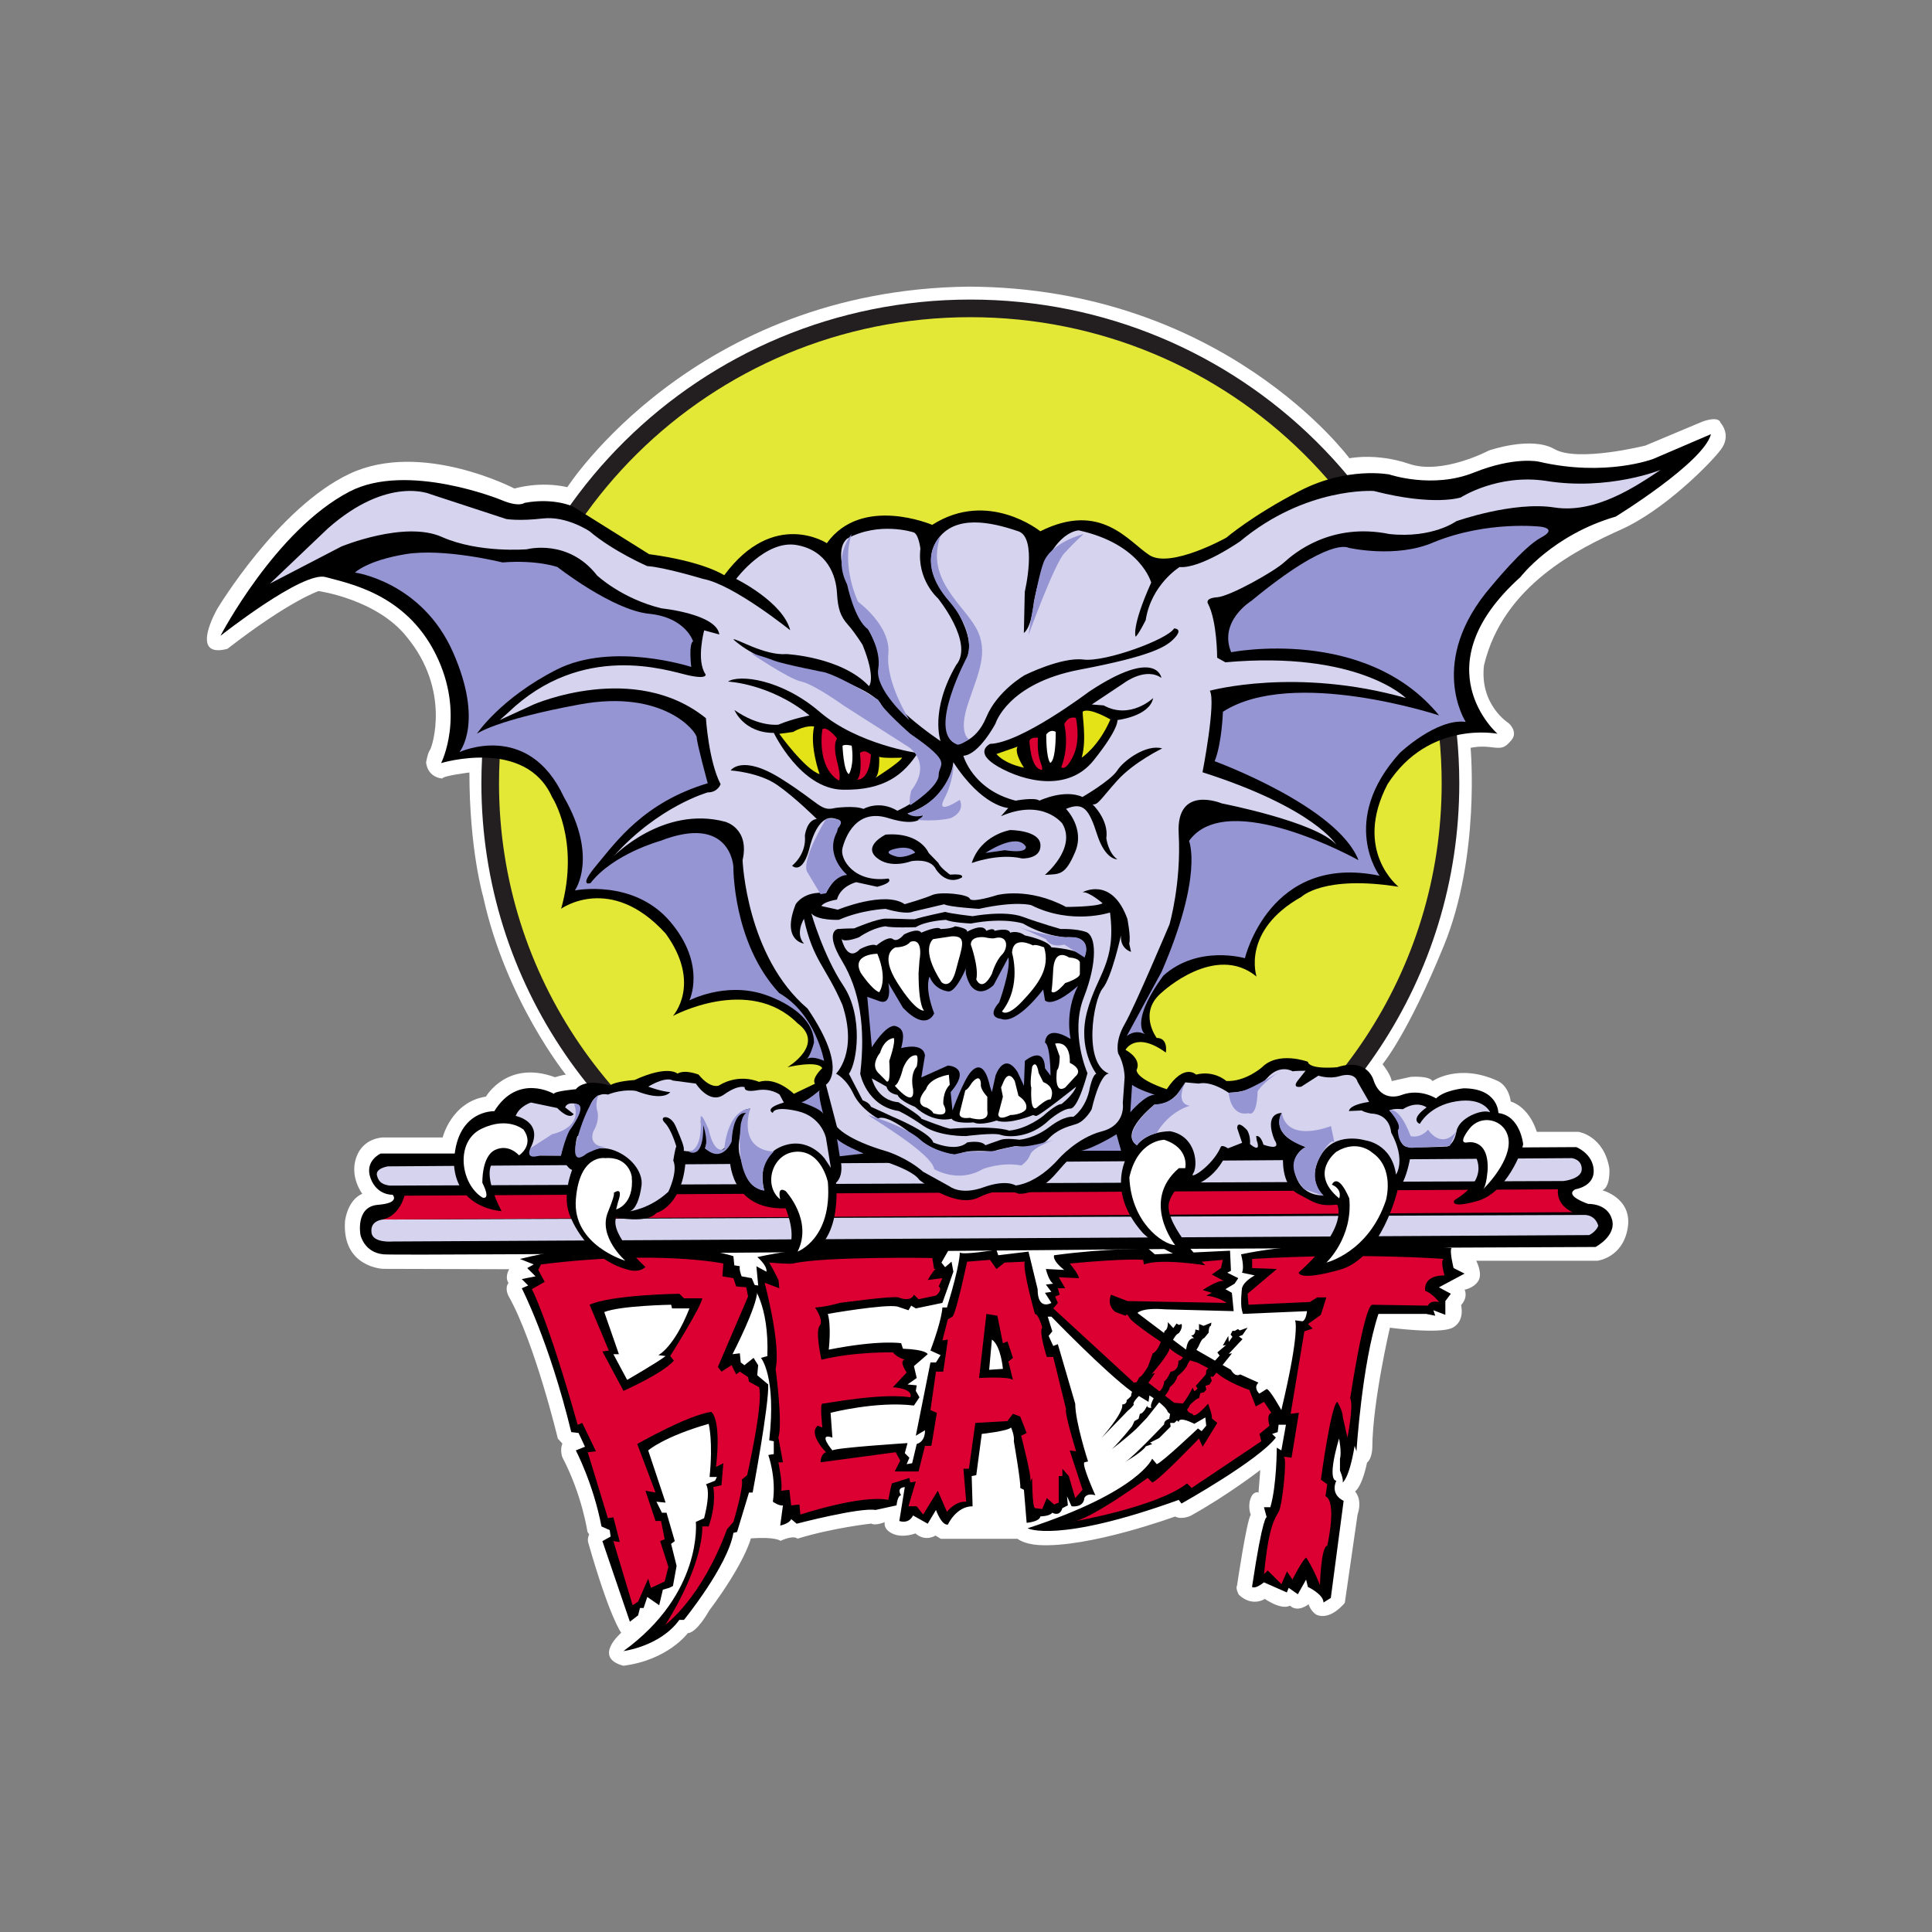 <svg xmlns="http://www.w3.org/2000/svg" viewBox="0 0 108 108" height="108" width="108" id="svg1" version="1.1">
  <rect x="0" y="0" width="108" height="108" fill="#808080" stroke="none"/>
  <defs id="defs1">
    <clipPath id="clipPath2" clipPathUnits="userSpaceOnUse">
      <path id="path2" transform="translate(-23.786,-60.576)" d="M 0,81 H 81 V 0 H 0 Z"></path>
    </clipPath>
    <clipPath id="clipPath4" clipPathUnits="userSpaceOnUse">
      <path id="path4" transform="translate(-49.081,-30.055)" d="M 0,81 H 81 V 0 H 0 Z"></path>
    </clipPath>
    <clipPath id="clipPath6" clipPathUnits="userSpaceOnUse">
      <path id="path6" transform="translate(-21.875,-26.989)" d="M 0,81 H 81 V 0 H 0 Z"></path>
    </clipPath>
    <clipPath id="clipPath8" clipPathUnits="userSpaceOnUse">
      <path id="path8" transform="translate(-19.071,-32.638)" d="M 0,81 H 81 V 0 H 0 Z"></path>
    </clipPath>
    <clipPath id="clipPath10" clipPathUnits="userSpaceOnUse">
      <path id="path10" transform="translate(-16.343,-31.293)" d="M 0,81 H 81 V 0 H 0 Z"></path>
    </clipPath>
    <clipPath id="clipPath12" clipPathUnits="userSpaceOnUse">
      <path id="path12" transform="translate(-16.459,-29.871)" d="M 0,81 H 81 V 0 H 0 Z"></path>
    </clipPath>
    <clipPath id="clipPath14" clipPathUnits="userSpaceOnUse">
      <path id="path14" transform="translate(-16.957,-30.87)" d="M 0,81 H 81 V 0 H 0 Z"></path>
    </clipPath>
    <clipPath id="clipPath16" clipPathUnits="userSpaceOnUse">
      <path id="path16" transform="translate(-22.298,-26.951)" d="M 0,81 H 81 V 0 H 0 Z"></path>
    </clipPath>
    <clipPath id="clipPath18" clipPathUnits="userSpaceOnUse">
      <path id="path18" transform="translate(-24.719,-26.298)" d="M 0,81 H 81 V 0 H 0 Z"></path>
    </clipPath>
    <clipPath id="clipPath20" clipPathUnits="userSpaceOnUse">
      <path id="path20" transform="translate(-25.334,-25.99)" d="M 0,81 H 81 V 0 H 0 Z"></path>
    </clipPath>
    <clipPath id="clipPath22" clipPathUnits="userSpaceOnUse">
      <path id="path22" transform="translate(-31.711,-27.912)" d="M 0,81 H 81 V 0 H 0 Z"></path>
    </clipPath>
    <clipPath id="clipPath24" clipPathUnits="userSpaceOnUse">
      <path id="path24" transform="translate(-32.057,-27.22)" d="M 0,81 H 81 V 0 H 0 Z"></path>
    </clipPath>
    <clipPath id="clipPath26" clipPathUnits="userSpaceOnUse">
      <path id="path26" transform="translate(-41.356,-25.914)" d="M 0,81 H 81 V 0 H 0 Z"></path>
    </clipPath>
    <clipPath id="clipPath28" clipPathUnits="userSpaceOnUse">
      <path id="path28" transform="translate(-41.586,-24.838)" d="M 0,81 H 81 V 0 H 0 Z"></path>
    </clipPath>
    <clipPath id="clipPath30" clipPathUnits="userSpaceOnUse">
      <path id="path30" transform="translate(-44.16,-26.145)" d="M 0,81 H 81 V 0 H 0 Z"></path>
    </clipPath>
    <clipPath id="clipPath32" clipPathUnits="userSpaceOnUse">
      <path id="path32" transform="translate(-52.497,-28.219)" d="M 0,81 H 81 V 0 H 0 Z"></path>
    </clipPath>
    <clipPath id="clipPath34" clipPathUnits="userSpaceOnUse">
      <path id="path34" transform="translate(-48.963,-25.568)" d="M 0,81 H 81 V 0 H 0 Z"></path>
    </clipPath>
    <clipPath id="clipPath36" clipPathUnits="userSpaceOnUse">
      <path id="path36" transform="translate(-50.269,-25.491)" d="M 0,81 H 81 V 0 H 0 Z"></path>
    </clipPath>
    <clipPath id="clipPath38" clipPathUnits="userSpaceOnUse">
      <path id="path38" transform="translate(-48.809,-21.284)" d="M 0,81 H 81 V 0 H 0 Z"></path>
    </clipPath>
    <clipPath id="clipPath40" clipPathUnits="userSpaceOnUse">
      <path id="path40" transform="translate(-20.997,-60.046)" d="M 0,81 H 81 V 0 H 0 Z"></path>
    </clipPath>
    <clipPath id="clipPath42" clipPathUnits="userSpaceOnUse">
      <path id="path42" transform="translate(-21.227,-59.24)" d="M 0,81 H 81 V 0 H 0 Z"></path>
    </clipPath>
    <clipPath id="clipPath44" clipPathUnits="userSpaceOnUse">
      <path id="path44" transform="translate(-38.282,-58.687)" d="M 0,81 H 81 V 0 H 0 Z"></path>
    </clipPath>
    <clipPath id="clipPath46" clipPathUnits="userSpaceOnUse">
      <path id="path46" transform="translate(-34.017,-42.704)" d="M 0,81 H 81 V 0 H 0 Z"></path>
    </clipPath>
    <clipPath id="clipPath48" clipPathUnits="userSpaceOnUse">
      <path id="path48" transform="translate(-38.141,-42.46)" d="M 0,81 H 81 V 0 H 0 Z"></path>
    </clipPath>
    <clipPath id="clipPath50" clipPathUnits="userSpaceOnUse">
      <path id="path50" transform="translate(-36.553,-35.788)" d="M 0,81 H 81 V 0 H 0 Z"></path>
    </clipPath>
    <clipPath id="clipPath52" clipPathUnits="userSpaceOnUse">
      <path id="path52" transform="translate(-35.285,-41.628)" d="M 0,81 H 81 V 0 H 0 Z"></path>
    </clipPath>
    <clipPath id="clipPath54" clipPathUnits="userSpaceOnUse">
      <path id="path54" transform="translate(-24.232,-34.699)" d="M 0,81 H 81 V 0 H 0 Z"></path>
    </clipPath>
    <clipPath id="clipPath56" clipPathUnits="userSpaceOnUse">
      <path id="path56" transform="translate(-25.487,-35.109)" d="M 0,81 H 81 V 0 H 0 Z"></path>
    </clipPath>
    <clipPath id="clipPath58" clipPathUnits="userSpaceOnUse">
      <path id="path58" transform="translate(-49.692,-35.621)" d="M 0,81 H 81 V 0 H 0 Z"></path>
    </clipPath>
    <clipPath id="clipPath60" clipPathUnits="userSpaceOnUse">
      <path id="path60" transform="translate(-58.248,-34.443)" d="M 0,81 H 81 V 0 H 0 Z"></path>
    </clipPath>
    <clipPath id="clipPath62" clipPathUnits="userSpaceOnUse">
      <path id="path62" transform="translate(-14.883,-56.997)" d="M 0,81 H 81 V 0 H 0 Z"></path>
    </clipPath>
    <clipPath id="clipPath64" clipPathUnits="userSpaceOnUse">
      <path id="path64" transform="translate(-64.6,-58.918)" d="M 0,81 H 81 V 0 H 0 Z"></path>
    </clipPath>
    <clipPath id="clipPath66" clipPathUnits="userSpaceOnUse">
      <path id="path66" transform="translate(-36.36,-39.208)" d="M 0,81 H 81 V 0 H 0 Z"></path>
    </clipPath>
    <clipPath id="clipPath68" clipPathUnits="userSpaceOnUse">
      <path id="path68" transform="translate(-33.594,-34.789)" d="M 0,81 H 81 V 0 H 0 Z"></path>
    </clipPath>
    <clipPath id="clipPath70" clipPathUnits="userSpaceOnUse">
      <path id="path70" transform="translate(-35.093,-33.252)" d="M 0,81 H 81 V 0 H 0 Z"></path>
    </clipPath>
    <clipPath id="clipPath72" clipPathUnits="userSpaceOnUse">
      <path id="path72" transform="translate(-47.464,-35.52)" d="M 0,81 H 81 V 0 H 0 Z"></path>
    </clipPath>
    <clipPath id="clipPath74" clipPathUnits="userSpaceOnUse">
      <path id="path74" transform="translate(-46.811,-33.444)" d="M 0,81 H 81 V 0 H 0 Z"></path>
    </clipPath>
    <clipPath id="clipPath76" clipPathUnits="userSpaceOnUse">
      <path id="path76" transform="translate(-40.74,-44.817)" d="M 0,81 H 81 V 0 H 0 Z"></path>
    </clipPath>
    <clipPath id="clipPath78" clipPathUnits="userSpaceOnUse">
      <path id="path78" transform="translate(-41.316,-45.24)" d="M 0,81 H 81 V 0 H 0 Z"></path>
    </clipPath>
    <clipPath id="clipPath80" clipPathUnits="userSpaceOnUse">
      <path id="path80" transform="translate(-38.935,-45.24)" d="M 0,81 H 81 V 0 H 0 Z"></path>
    </clipPath>
    <clipPath id="clipPath82" clipPathUnits="userSpaceOnUse">
      <path id="path82" transform="translate(-38.371,-45.252)" d="M 0,81 H 81 V 0 H 0 Z"></path>
    </clipPath>
    <clipPath id="clipPath84" clipPathUnits="userSpaceOnUse">
      <path id="path84" transform="translate(-38.474,-49.428)" d="M 0,81 H 81 V 0 H 0 Z"></path>
    </clipPath>
    <clipPath id="clipPath86" clipPathUnits="userSpaceOnUse">
      <path id="path86" transform="translate(-34.132,-50.542)" d="M 0,81 H 81 V 0 H 0 Z"></path>
    </clipPath>
    <clipPath id="clipPath88" clipPathUnits="userSpaceOnUse">
      <path id="path88" transform="translate(-34.478,-50.427)" d="M 0,81 H 81 V 0 H 0 Z"></path>
    </clipPath>
    <clipPath id="clipPath90" clipPathUnits="userSpaceOnUse">
      <path id="path90" transform="translate(-35.323,-49.735)" d="M 0,81 H 81 V 0 H 0 Z"></path>
    </clipPath>
    <clipPath id="clipPath92" clipPathUnits="userSpaceOnUse">
      <path id="path92" transform="translate(-36.053,-49.428)" d="M 0,81 H 81 V 0 H 0 Z"></path>
    </clipPath>
    <clipPath id="clipPath94" clipPathUnits="userSpaceOnUse">
      <path id="path94" transform="translate(-36.86,-49.274)" d="M 0,81 H 81 V 0 H 0 Z"></path>
    </clipPath>
    <clipPath id="clipPath96" clipPathUnits="userSpaceOnUse">
      <path id="path96" transform="translate(-45.658,-52.002)" d="M 0,81 H 81 V 0 H 0 Z"></path>
    </clipPath>
    <clipPath id="clipPath98" clipPathUnits="userSpaceOnUse">
      <path id="path98" transform="translate(-42.661,-49.697)" d="M 0,81 H 81 V 0 H 0 Z"></path>
    </clipPath>
    <clipPath id="clipPath100" clipPathUnits="userSpaceOnUse">
      <path id="path100" transform="translate(-43.161,-49.927)" d="M 0,81 H 81 V 0 H 0 Z"></path>
    </clipPath>
    <clipPath id="clipPath102" clipPathUnits="userSpaceOnUse">
      <path id="path102" transform="translate(-43.865,-50.209)" d="M 0,81 H 81 V 0 H 0 Z"></path>
    </clipPath>
    <clipPath id="clipPath104" clipPathUnits="userSpaceOnUse">
      <path id="path104" transform="translate(-44.621,-50.631)" d="M 0,81 H 81 V 0 H 0 Z"></path>
    </clipPath>
    <clipPath id="clipPath106" clipPathUnits="userSpaceOnUse">
      <path id="path106" transform="translate(-45.402,-51.169)" d="M 0,81 H 81 V 0 H 0 Z"></path>
    </clipPath>
    <clipPath id="clipPath108" clipPathUnits="userSpaceOnUse">
      <path id="path108" transform="translate(-36.091,-40.207)" d="M 0,81 H 81 V 0 H 0 Z"></path>
    </clipPath>
    <clipPath id="clipPath110" clipPathUnits="userSpaceOnUse">
      <path id="path110" transform="translate(-37.552,-41.282)" d="M 0,81 H 81 V 0 H 0 Z"></path>
    </clipPath>
    <clipPath id="clipPath112" clipPathUnits="userSpaceOnUse">
      <path id="path112" transform="translate(-39.127,-41.628)" d="M 0,81 H 81 V 0 H 0 Z"></path>
    </clipPath>
    <clipPath id="clipPath114" clipPathUnits="userSpaceOnUse">
      <path id="path114" transform="translate(-40.702,-41.398)" d="M 0,81 H 81 V 0 H 0 Z"></path>
    </clipPath>
    <clipPath id="clipPath116" clipPathUnits="userSpaceOnUse">
      <path id="path116" transform="translate(-42.431,-41.052)" d="M 0,81 H 81 V 0 H 0 Z"></path>
    </clipPath>
    <clipPath id="clipPath118" clipPathUnits="userSpaceOnUse">
      <path id="path118" transform="translate(-44.16,-40.398)" d="M 0,81 H 81 V 0 H 0 Z"></path>
    </clipPath>
    <clipPath id="clipPath120" clipPathUnits="userSpaceOnUse">
      <path id="path120" transform="translate(-37.475,-37.479)" d="M 0,81 H 81 V 0 H 0 Z"></path>
    </clipPath>
    <clipPath id="clipPath122" clipPathUnits="userSpaceOnUse">
      <path id="path122" transform="translate(-38.435,-36.749)" d="M 0,81 H 81 V 0 H 0 Z"></path>
    </clipPath>
    <clipPath id="clipPath124" clipPathUnits="userSpaceOnUse">
      <path id="path124" transform="translate(-39.78,-35.941)" d="M 0,81 H 81 V 0 H 0 Z"></path>
    </clipPath>
    <clipPath id="clipPath126" clipPathUnits="userSpaceOnUse">
      <path id="path126" transform="translate(-41.97,-35.404)" d="M 0,81 H 81 V 0 H 0 Z"></path>
    </clipPath>
    <clipPath id="clipPath128" clipPathUnits="userSpaceOnUse">
      <path id="path128" transform="translate(-43.276,-36.287)" d="M 0,81 H 81 V 0 H 0 Z"></path>
    </clipPath>
    <clipPath id="clipPath130" clipPathUnits="userSpaceOnUse">
      <path id="path130" transform="translate(-44.236,-37.248)" d="M 0,81 H 81 V 0 H 0 Z"></path>
    </clipPath>
    <clipPath id="clipPath132" clipPathUnits="userSpaceOnUse">
      <path id="path132" transform="translate(-40.472,-35.289)" d="M 0,81 H 81 V 0 H 0 Z"></path>
    </clipPath>
    <clipPath id="clipPath134" clipPathUnits="userSpaceOnUse">
      <path id="path134" transform="translate(-21.953,-33.637)" d="M 0,81 H 81 V 0 H 0 Z"></path>
    </clipPath>
    <clipPath id="clipPath136" clipPathUnits="userSpaceOnUse">
      <path id="path136" transform="translate(-25.372,-32.445)" d="M 0,81 H 81 V 0 H 0 Z"></path>
    </clipPath>
    <clipPath id="clipPath138" clipPathUnits="userSpaceOnUse">
      <path id="path138" transform="translate(-32.71,-30.717)" d="M 0,81 H 81 V 0 H 0 Z"></path>
    </clipPath>
    <clipPath id="clipPath140" clipPathUnits="userSpaceOnUse">
      <path id="path140" transform="translate(-48.809,-33.214)" d="M 0,81 H 81 V 0 H 0 Z"></path>
    </clipPath>
    <clipPath id="clipPath142" clipPathUnits="userSpaceOnUse">
      <path id="path142" transform="translate(-61.488,-33.099)" d="M 0,81 H 81 V 0 H 0 Z"></path>
    </clipPath>
    <clipPath id="clipPath144" clipPathUnits="userSpaceOnUse">
      <path id="path144" transform="translate(-56.032,-32.715)" d="M 0,81 H 81 V 0 H 0 Z"></path>
    </clipPath>
    <clipPath id="clipPath146" clipPathUnits="userSpaceOnUse">
      <path id="path146" transform="translate(-31.481,-53.616)" d="M 0,81 H 81 V 0 H 0 Z"></path>
    </clipPath>
    <clipPath id="clipPath148" clipPathUnits="userSpaceOnUse">
      <path id="path148" transform="translate(-35.708,-58.61)" d="M 0,81 H 81 V 0 H 0 Z"></path>
    </clipPath>
    <clipPath id="clipPath150" clipPathUnits="userSpaceOnUse">
      <path id="path150" transform="translate(-39.434,-58.533)" d="M 0,81 H 81 V 0 H 0 Z"></path>
    </clipPath>
    <clipPath id="clipPath152" clipPathUnits="userSpaceOnUse">
      <path id="path152" transform="translate(-45.428,-58.61)" d="M 0,81 H 81 V 0 H 0 Z"></path>
    </clipPath>
    <clipPath id="clipPath154" clipPathUnits="userSpaceOnUse">
      <path id="path154" transform="translate(-35.131,-46.277)" d="M 0,81 H 81 V 0 H 0 Z"></path>
    </clipPath>
    <clipPath id="clipPath156" clipPathUnits="userSpaceOnUse">
      <path id="path156" transform="translate(-39.985,-48.966)" d="M 0,81 H 81 V 0 H 0 Z"></path>
    </clipPath>
    <clipPath id="clipPath158" clipPathUnits="userSpaceOnUse">
      <path id="path158" transform="translate(-44.659,-41.705)" d="M 0,81 H 81 V 0 H 0 Z"></path>
    </clipPath>
    <clipPath id="clipPath160" clipPathUnits="userSpaceOnUse">
      <path id="path160" transform="translate(-36.399,-34.251)" d="M 0,81 H 81 V 0 H 0 Z"></path>
    </clipPath>
    <clipPath id="clipPath162" clipPathUnits="userSpaceOnUse">
      <path id="path162" transform="translate(-24.065,-34.712)" d="M 0,81 H 81 V 0 H 0 Z"></path>
    </clipPath>
    <clipPath id="clipPath164" clipPathUnits="userSpaceOnUse">
      <path id="path164" transform="translate(-25.103,-35.097)" d="M 0,81 H 81 V 0 H 0 Z"></path>
    </clipPath>
    <clipPath id="clipPath166" clipPathUnits="userSpaceOnUse">
      <path id="path166" transform="translate(-28.868,-32.715)" d="M 0,81 H 81 V 0 H 0 Z"></path>
    </clipPath>
    <clipPath id="clipPath168" clipPathUnits="userSpaceOnUse">
      <path id="path168" transform="translate(-49.692,-35.621)" d="M 0,81 H 81 V 0 H 0 Z"></path>
    </clipPath>
    <clipPath id="clipPath170" clipPathUnits="userSpaceOnUse">
      <path id="path170" transform="translate(-51.511,-35.187)" d="M 0,81 H 81 V 0 H 0 Z"></path>
    </clipPath>
    <clipPath id="clipPath172" clipPathUnits="userSpaceOnUse">
      <path id="path172" transform="translate(-53.739,-34.341)" d="M 0,81 H 81 V 0 H 0 Z"></path>
    </clipPath>
    <clipPath id="clipPath174" clipPathUnits="userSpaceOnUse">
      <path id="path174" transform="translate(-60.783,-32.958)" d="M 0,81 H 81 V 0 H 0 Z"></path>
    </clipPath>
  </defs>
  
    
  
  <g id="layer-MC0">
    <path clip-path="url(#clipPath2)" transform="matrix(1.333,0,0,-1.333,31.715,27.232)" style="fill:#ffffff;fill-opacity:1;fill-rule:nonzero;stroke:none" d="M 0,0 C 0,0 5.318,8.279 16.842,8.409 27.537,8.362 32.797,1.211 32.797,1.211 c 0,0 1.122,0.237 2.511,-0.236 1.389,-0.473 3.338,0.562 3.338,0.562 0,0 1.774,0.62 2.749,0.059 0.975,-0.562 3.811,0.147 3.811,0.147 L 47.6,2.748 c 0,0 0.679,0.266 0.767,-0.059 0,0 0.474,-0.502 0,-1.123 -0.472,-0.62 -2.392,-2.541 -4.166,-3.338 -1.772,-0.798 -4.964,-2.335 -5.761,-5.703 -0.191,-1.661 1.035,-2.423 1.035,-2.423 0,0 0.413,-0.354 0.118,-0.709 -0.296,-0.354 -0.414,-0.354 -0.887,-0.295 -0.473,0.059 -0.827,-0.03 -0.827,-0.03 0,0 0.413,-4.55 -1.123,-8.302 -1.536,-3.753 -2.57,-4.964 -2.57,-4.964 0,0 0.354,-0.444 0.383,-0.709 l 0.798,0.177 c 0,0 0.769,0.059 0.916,-0.177 0,0 1.093,0.767 2.748,0 0.474,-0.243 0.532,-0.858 0.532,-0.858 0,0 0.739,-0.176 1.093,-1.27 h 1.743 c 0,0 1.064,-0.148 1.3,-1.536 0.034,-0.837 -0.296,-0.916 -0.296,-0.916 0,0 1.271,-0.324 1.065,-1.58 -0.207,-1.256 -1.271,-1.374 -1.271,-1.374 h -5.082 c 0,0 0.281,-0.533 0.089,-0.843 -0.192,-0.31 -0.576,-0.369 -0.576,-0.369 0,0 0.162,-0.31 -0.149,-0.65 0,0 0.178,-0.665 -0.354,-0.946 -0.531,-0.28 -2.63,0 -2.63,0 0,0 -0.724,-3.087 -0.738,-5.022 0,0 0,-0.458 -0.222,-0.636 0,0 -0.177,-0.946 -0.502,-1.211 0,0 0.325,-0.311 0.104,-0.975 l -0.533,-3.693 c 0,0 -0.59,-0.754 -1.181,-0.503 -0.239,0.127 -0.34,0.443 -0.34,0.443 0,0 -0.443,-0.369 -0.783,-0.058 0,0 -0.28,-0.222 -1.049,0.28 0,0 -0.531,-0.355 -1.093,0.178 0,0 -0.148,0.265 -0.074,0.383 0,0 0.398,2.704 0.576,2.97 0,0 -0.133,0.31 -0.014,0.664 0.118,0.355 0.339,0.267 0.339,0.267 l 0.074,0.945 c 0,0 -1.373,-1.063 -2.925,-1.921 0,0 -0.369,-0.176 -0.65,-0.029 0,0 -3.62,-1.33 -5.732,-1.196 -0.632,0.048 -0.872,0.262 -0.872,0.262 h -3.22 l -0.222,0.136 c 0,0 -0.414,-0.28 -0.842,0.089 0,0 -0.517,-0.207 -0.946,-0.015 -0.428,0.192 -0.339,0.488 -0.339,0.488 0,0 -0.399,-0.163 -0.561,-0.06 0,0 -1.625,-0.177 -3.103,-0.635 0,0 -0.104,0.177 -0.709,-0.089 0,0 -0.192,0.178 -1.241,0.104 0,0 -0.237,-1.005 -1.758,-3.043 0,0 -0.502,-0.916 -0.886,-0.931 0,0 -0.828,-1.129 -2.704,-1.369 -1.3,0.35 -0.089,1.384 -0.089,1.384 0,0 -0.472,0.591 -1.388,3.797 0,0 -0.044,0.147 0.044,0.324 l -0.074,0.118 c 0,0 -0.221,1.537 -1.049,3.117 0,0 -0.118,0.296 0,0.577 l -0.191,0.207 c 0,0 -0.961,4.018 -2.069,5.983 0,0 -0.177,0.325 0,0.547 0,0 -0.177,0.206 0.029,0.576 l -5.288,0.015 c 0,0 -1.743,0.058 -1.596,2.023 0.157,0.952 0.724,1.123 0.724,1.123 0,0 -0.547,0.709 -0.251,1.536 0.295,0.828 1.123,0.828 1.123,0.828 h 2.497 c 0,0 0.369,1.492 1.816,1.713 0,0 0.887,1.552 2.896,0.813 0,0 0.384,0.118 0.458,0.103 0,0 -2.526,3.132 -3.472,7.475 0,0 -0.576,1.951 -0.576,5.201 0,0 -1.093,-0.133 -1.137,-0.251 0,0 -0.591,0.014 -0.68,0.665 0,0 0.059,0.384 0.163,0.531 0.103,0.148 0.871,2.512 -0.975,4.743 -1.256,1.58 -3.694,1.92 -3.694,1.92 0,0 -1.196,-0.384 -3.826,-2.423 -1.64,-0.428 -0.429,1.67 -0.429,1.67 0,0 2.541,4.255 5.556,5.673 3.013,1.418 6.913,-0.621 6.913,-0.621 0,0 1.034,0.325 2.216,0.059" id="path1"></path>
    <path clip-path="url(#clipPath4)" transform="matrix(1.333,0,0,-1.333,65.441,67.927)" style="fill:#e3e836;fill-opacity:1;fill-rule:nonzero;stroke:#231f20;stroke-width:0.739;stroke-linecap:butt;stroke-linejoin:miter;stroke-miterlimit:10;stroke-dasharray:none;stroke-opacity:1" d="m 0,0 c 6.926,3.149 11.734,10.073 11.734,18.108 0,11 -9.014,19.918 -20.134,19.918 -11.121,0 -20.136,-8.918 -20.136,-19.918 0,-8.258 5.081,-15.343 12.319,-18.363 z" id="path3"></path>
    <path clip-path="url(#clipPath6)" transform="matrix(1.333,0,0,-1.333,29.167,72.014)" style="fill:#000000;fill-opacity:1;fill-rule:nonzero;stroke:none" d="M 0,0 C 0,0 1.153,-2.229 2.075,-6.032 L 2.382,-6.07 2.651,-6.646 2.267,-6.8 c 0,0 0.73,-1.384 1.076,-3.189 l 0.345,-0.154 0.039,-0.269 -0.346,-0.192 1.153,-3.381 0.346,0.269 0.077,0.308 H 5.11 l 0.154,0.461 0.499,-0.346 0.154,0.652 0.269,0.078 0.154,0.077 0.153,0.844 -0.23,0.923 0.154,0.115 -0.346,1.191 H 5.878 l -0.23,0.461 0.384,-0.038 -0.73,2.19 c 0,0 0.654,0.576 2.536,1.114 0,0 0.192,-0.73 0.038,-2.228 H 8.184 L 8.107,-8.068 7.723,-8.222 c 0,0 0.23,-0.23 -0.077,-1.422 L 7.3,-9.797 c 0,0 0.307,-2.997 -3.035,-5.418 0,0 1.537,0.193 2.343,1.307 h 0.193 c 0,0 1.844,2.266 2.074,3.65 l 0.154,0.038 0.5,1.653 h 0.153 c 0,0 0.692,3.688 0.653,4.533 L 9.875,-3.649 9.913,-3.227 9.721,-2.92 9.336,-3.227 9.183,-3.111 9.145,-2.728 8.837,-2.766 c 0,0 1.038,1.997 1.038,2.651 L 9.644,0.423 9.221,0.5 c 0,0 -0.115,0.269 -0.076,0.423 L 8.914,0.961 8.875,1.345 c 0,0 -3.649,1.191 -8.952,-0.116 L 0.5,0.999 0.23,0.846 0.577,0.5 0,0.385 0.269,0.115 Z" id="path5"></path>
    <path clip-path="url(#clipPath8)" transform="matrix(1.333,0,0,-1.333,25.428,64.483)" style="fill:#000000;fill-opacity:1;fill-rule:nonzero;stroke:none" d="m 0,0 h -3.112 c 0,0 -0.692,-0.308 -0.423,-1.037 0.269,-0.731 0.923,-0.692 0.923,-0.692 0,0 0.345,-0.346 -0.615,-0.422 -0.961,-0.078 -0.731,-1.269 -0.731,-1.269 0,0 0.154,-0.729 0.961,-0.807 0.807,-0.077 33.734,0.231 33.734,0.231 l 17.097,0.077 c 0,0 0.884,0.461 0.692,1.152 -0.192,0.692 -0.999,0.654 -0.999,0.654 0,0 -1.037,0.345 -0.537,0.614 0,0 0.806,0.115 0.767,0.808 -0.038,0.691 -0.729,0.96 -0.729,0.96 z" id="path7"></path>
    <path clip-path="url(#clipPath10)" transform="matrix(1.333,0,0,-1.333,21.79,66.276)" style="fill:#d5d3ee;fill-opacity:1;fill-rule:nonzero;stroke:none" d="m 0,0 49.218,0.192 c 0,0 0.768,0.077 0.768,0.499 0,0.423 -0.423,0.461 -0.423,0.461 L -0.077,0.807 c 0,0 -0.538,-0.078 -0.461,-0.384 C -0.461,0.115 -0.269,0.038 0,0" id="path9"></path>
    <path clip-path="url(#clipPath12)" transform="matrix(1.333,0,0,-1.333,21.945,68.172)" style="fill:#d5d3ee;fill-opacity:1;fill-rule:nonzero;stroke:none" d="M 0,0 C 0,0 -0.961,0.153 -0.884,-0.538 -0.846,-0.999 0,-0.922 0,-0.922 l 50.178,0.269 c 0,0 0.269,0.115 0.384,0.384 0,0 -0.077,0.422 -0.538,0.461 z" id="path11"></path>
    <path clip-path="url(#clipPath14)" transform="matrix(1.333,0,0,-1.333,22.61,66.84)" style="fill:#dc0032;fill-opacity:1;fill-rule:nonzero;stroke:none" d="m 0,0 c 0,0 -0.192,-0.846 -0.922,-0.999 l 49.909,0.308 c 0,0 -0.692,0.268 -0.614,0.96 z" id="path13"></path>
    <path clip-path="url(#clipPath16)" transform="matrix(1.333,0,0,-1.333,29.731,72.065)" style="fill:#dc0032;fill-opacity:1;fill-rule:nonzero;stroke:none" d="m 0,0 c 0,0 0.653,-1.191 1.921,-5.687 l 0.192,0.078 0.576,-1.192 -0.345,-0.038 0.845,-2.766 0.23,0.039 0.269,-1.038 -0.269,0.039 0.807,-2.69 0.231,0.153 0.422,0.961 0.116,-0.384 0.576,0.268 0.154,0.615 -0.346,1.077 0.192,0.076 -0.154,0.768 h -0.23 l -0.423,1.268 0.423,-0.076 -0.769,2.036 c 0,0 2.152,1.229 3.112,1.345 0,0 0.423,-0.269 0.193,-2.306 L 8.03,-7.3 7.953,-8.222 7.607,-8.299 c 0,0 0.154,-0.653 -0.192,-1.652 H 7.146 c 0,0 0.116,-1.46 -1.537,-4.112 0,0 1.499,1.077 2.575,3.997 l 0.269,0.307 c 0,0 0.461,1.537 0.345,1.768 L 9.029,-7.8 c 0,0 0.692,3.035 0.499,3.689 L 9.106,-3.881 9.067,-3.688 8.722,-3.458 8.568,-3.573 8.376,-3.188 7.953,-3.458 7.799,-3.266 9.067,-0.308 8.991,0.077 8.568,0.115 8.453,0.461 7.992,0.538 8.03,1.076 c 0,0 -2.728,0.576 -7.646,-0.039 L 0.269,0.807 0.538,0.308 Z" id="path15"></path>
    <path clip-path="url(#clipPath18)" transform="matrix(1.333,0,0,-1.333,32.958,72.936)" style="fill:#000000;fill-opacity:1;fill-rule:nonzero;stroke:none" d="M 0,0 0.807,-1.921 0.538,-1.959 1.422,-3.611 c 0,0 1.652,0.729 2.113,1.267 l -0.154,0.193 c 0,0 1.306,2.074 1.345,2.421 H 3.958 L 3.765,0.461 C 3.765,0.461 0.922,0.423 0,0" id="path17"></path>
    <path clip-path="url(#clipPath20)" transform="matrix(1.333,0,0,-1.333,33.778,73.346)" style="fill:#ffffff;fill-opacity:1;fill-rule:nonzero;stroke:none" d="M 0,0 0.615,-1.767 H 0.384 L 0.96,-2.843 c 0,0 1.269,0.731 1.614,0.999 l -0.307,0.038 c 0,0 0.653,0.308 1.306,1.96 H 2.843 L 2.805,0.308 C 2.805,0.308 0.653,0.27 0,0" id="path19"></path>
    <path clip-path="url(#clipPath22)" transform="matrix(1.333,0,0,-1.333,42.282,70.784)" style="fill:#000000;fill-opacity:1;fill-rule:nonzero;stroke:none" d="m 0,0 0.077,-0.808 -0.269,0.039 c 0,0 0.73,-0.806 0.653,-2.997 L 0.192,-3.843 c 0,0 0.653,-0.768 0.346,-3.458 L 0.73,-7.339 V -7.877 L 0.5,-7.915 c 0,0 0.345,-0.961 0.191,-1.96 0,0 0.269,-0.191 0.423,-0.153 l -0.115,-0.846 c 0,0 0.384,0.077 0.461,0.27 l 0.23,-0.193 c 0,0 2.652,0.692 3.305,0.576 l 0.883,0.193 c 0,0 0.039,0.423 0.193,0.423 0,0 -0.231,0.307 0.153,0.345 l -0.23,-1.422 c 0,0 0.384,-0.153 0.576,0.231 l 0.615,-0.346 0.346,0.576 c 0,0 0.23,-0.653 0.499,-0.614 0,0 0.346,0.769 1.037,0.769 l -0.038,1.267 0.192,0.038 0.231,1.73 c 0,0 1.076,0.115 1.229,0.268 0,0 0.153,-0.345 0.115,-0.576 0,0 0.308,-1.767 0.269,-1.959 l 0.154,-0.077 0.115,-1.384 c 0,0 0.539,0.039 0.577,0.27 0,0 0.383,0 0.499,0.153 0,0 0.307,-0.191 0.423,0.192 l 0.23,0.116 -0.038,0.383 0.192,-0.421 c 0,0 0.499,-0.078 0.537,0.345 0,0 0.078,0.231 0.462,0.116 0,0 -0.577,1.267 -0.462,1.382 l 0.155,0.038 c 0,0 -0.538,1.653 -0.538,2.421 l -0.73,2.497 -0.192,-0.076 -0.193,0.422 0.154,0.192 -0.192,0.616 h 0.154 c 0,0 2.266,-2.344 3.38,-3.151 l 0.693,-0.423 0.038,0.269 c 0,0 0.691,-0.423 0.768,-0.691 l 0.461,-0.423 c 0,0 -0.038,0.269 0.654,-0.076 l 0.461,0.268 0.038,-0.346 -0.193,-0.23 -0.153,0.115 c 0,0 -1.498,-1.422 -1.728,-1.499 l -0.193,0.231 c 0,0 -0.538,-1.383 -5.225,-2.92 0,0 1.229,-0.653 6.339,1.191 l 0.116,-0.153 c 0,0 3.227,1.805 3.957,2.765 l -0.154,0.155 0.231,0.076 0.038,0.308 h 0.308 l -0.193,-1.076 -0.191,0.116 c 0,0 0,-1.576 -0.27,-2.498 h -0.268 l 0.115,-0.422 c 0,0 -0.154,0.153 -0.615,-2.921 0,0 0.115,-0.115 0.5,0.192 l 0.96,-0.423 0.077,0.193 0.384,-0.269 0.346,0.614 0.076,-0.307 c 0,0 0.654,-0.307 0.654,-0.653 l 0.307,0.192 0.538,4.073 c 0,0 -0.577,0.231 -0.307,0.845 0,0 -0.423,-0.076 0.115,1.767 0,0 0.115,-0.576 0.038,-0.845 v -0.499 c 0,0 0.154,-0.346 0.115,-0.499 0,0 0.27,0.153 0.5,1.536 l 0.077,-0.231 c 0,0 0.231,3.689 0.922,5.764 h 1.998 l 0.384,-0.077 -0.077,0.23 0.5,-0.192 v 0.577 l 0.231,0.307 -0.5,0.269 1.076,0.576 -0.461,0.231 c 0,0 -0.193,0.768 -0.077,0.845 0,0 -5.264,0.5 -8.837,-0.269 0,0 0.154,-0.538 0.039,-0.769 l 0.537,-0.115 c 0,0 -0.461,-0.23 -0.537,-0.538 0,0 -0.077,-0.652 0,-0.922 l 0.038,-0.153 2.689,0.115 c 0,0 -0.038,-0.385 -0.192,-0.423 l -0.308,0.038 c 0,0 0.232,-0.383 -0.576,-3.764 0,0 -0.461,0.845 -0.614,0.884 l -0.308,-0.193 c 0,0 -0.268,0.231 -0.038,0.461 l -0.768,0.346 c 0,0 -0.193,-0.153 -0.385,0.192 l -1.536,0.884 -0.193,-0.154 -2.19,1.652 c 0,0 0.154,0.231 1.153,0.153 l 2.881,-0.076 -0.076,0.769 -0.27,0.153 0.385,0.231 0.153,0.23 -0.46,0.23 0.153,0.078 -0.038,0.844 -3.151,-0.153 -0.268,0.23 c 0,0 -1.692,0.039 -3.958,-0.268 0,0 -0.115,-0.192 0.423,-0.615 l -0.769,0.039 c 0,0 0.115,-0.5 0.308,-0.615 l -0.308,-0.039 0.231,-0.307 -0.269,-0.038 0.269,-0.423 c 0,0 -0.577,-0.346 -0.577,0.576 l -0.383,1.575 -1.269,-0.153 -0.076,0.23 c 0,0 -1.384,-0.23 -1.537,-0.115 0,0 0.038,-0.423 -0.538,-2.305 H 7.8 c 0,0 0,-0.461 -0.5,-1.806 L 7.723,-3.728 7.531,-4.034 H 7.3 l -0.614,-3.074 0.383,0.23 c 0,0 0.039,-0.461 -0.345,-0.576 L 6.532,-8.261 6.301,-8.3 l 0.116,0.27 -0.193,0.192 0.115,0.422 c 0,0 -2.996,-0.191 -3.15,-0.307 0,0 -0.653,0.768 0,0.537 l -0.077,1.039 c 0,0 1.921,0.499 3.496,0.306 l 0.231,0.346 -0.153,0.269 0.038,0.231 -0.385,0.038 0.385,0.27 -0.116,0.499 0.577,0.5 c 0,0 -0.039,0.191 -1.038,0.23 l -0.076,0.23 c 0,0 -0.884,0.154 -3.036,-0.269 0,0 0.115,0.961 -0.038,1.499 0,0 2.42,0.423 2.92,0.307 L 6.378,-1.845 6.493,-1.652 6.686,-1.768 7.8,-1.537 7.992,-0.999 8.261,-0.23 8.184,0.191 7.915,-0.039 7.761,0.153 8.068,0.691 c 0,0 -3.995,0.577 -8.029,-0.307 0,0 0.422,-0.346 0.384,-0.614 z" id="path21"></path>
    <path clip-path="url(#clipPath24)" transform="matrix(1.333,0,0,-1.333,42.743,71.707)" style="fill:#dc0032;fill-opacity:1;fill-rule:nonzero;stroke:none" d="m 0,0 c 0,0 0.692,-2.574 0.461,-3.611 0,0 0.308,-2.305 0.116,-2.882 L 0.769,-7.53 H 0.577 c 0,0 0.192,-0.922 0.115,-1.192 l 0.346,0.039 0.076,-0.653 0.346,0.038 0.039,-0.422 c 0,0 2.574,0.845 3.688,0.615 0,0 0.115,0.615 0.154,0.691 l 0.73,0.23 0.038,-0.191 0.231,0.038 -0.308,-1.037 h 0.346 l 0.269,-0.346 0.615,0.998 0.384,-0.882 c 0,0 0.346,0.46 0.807,0.421 l -0.116,1.384 h 0.231 l 0.269,1.921 1.345,0.077 0.231,0.307 0.306,-0.115 0.27,-0.692 -0.231,-0.115 c 0,0 0.461,-1.768 0.384,-1.921 l 0.077,0.153 c 0,0 0,-1.19 0.115,-1.267 l 0.308,-0.038 0.191,0.461 0.308,-0.27 0.192,0.077 v 1.115 h 0.154 v 0.307 l 0.269,-0.307 0.269,-0.922 0.308,0.345 -0.539,1.653 0.269,-0.039 c 0,0 -0.499,1.614 -0.422,1.767 l -0.538,2.191 h -0.27 c 0,0 -0.345,1.075 -0.191,1.229 0,0 -0.154,0.576 -0.308,0.576 0,0 -0.538,1.921 -0.422,2.19 L 10.067,0.846 9.721,0.577 9.452,0.961 8.491,0.884 c 0,0 -0.461,-2.19 -0.615,-2.305 L 7.685,-1.536 7.454,-2.42 7.685,-2.382 7.492,-3.727 H 7.185 L 6.955,-5.34 7.223,-5.455 6.993,-6.839 H 6.724 L 6.455,-7.914 H 5.456 L 5.687,-7.453 5.495,-7.107 2.344,-7.53 c 0,0 0,0.345 0.23,0.423 0,0 -0.768,0.768 -0.345,1.114 L 2.421,-6.07 c 0,0 -0.115,0.999 0,0.999 0.115,0 2.459,0.461 3.688,0.268 0,0 0.192,0.347 -0.73,0.423 l 0.577,0.615 c 0,0 -0.346,0.499 -0.078,0.538 0,0 -0.307,0.077 -0.499,0.307 0,0 -1.575,0.039 -2.997,-0.307 0,0 -0.269,1.191 -0.076,1.421 0.192,0.231 -0.193,0.769 -0.193,0.769 0,0 0.346,0 1.038,0.192 0,0 2.266,0.308 2.459,0.231 0.192,-0.077 0.537,-0.154 0.653,0.115 l 0.192,-0.192 0.73,0.154 c 0,0 0.307,0.23 0.115,0.384 L 7.454,0.192 6.839,0.115 c 0,0 0.269,0.462 0.346,0.462 H 7.108 L 7.031,1.038 c 0,0 -4.495,0.076 -5.84,-0.23 0,0 -0.077,-0.039 -0.999,0.038 0,0 0.385,-0.654 0.385,-0.769 V 0.192 L 0.615,-0.23 Z" id="path23"></path>
    <path clip-path="url(#clipPath26)" transform="matrix(1.333,0,0,-1.333,55.141,73.448)" style="fill:#000000;fill-opacity:1;fill-rule:nonzero;stroke:none" d="m 0,0 -0.308,-2.689 c 0,0 1.23,0.076 1.422,-0.078 l -0.192,0.769 0.192,0.153 -0.23,0.692 -0.193,-0.076 -0.23,1.152 z" id="path25"></path>
    <path clip-path="url(#clipPath28)" transform="matrix(1.333,0,0,-1.333,55.448,74.883)" style="fill:#ffffff;fill-opacity:1;fill-rule:nonzero;stroke:none" d="m 0,0 -0.115,-1.268 0.576,0.039 c 0,0 -0.077,0.96 -0.461,1.229" id="path27"></path>
    <path clip-path="url(#clipPath30)" transform="matrix(1.333,0,0,-1.333,58.88,73.141)" style="fill:#dc0032;fill-opacity:1;fill-rule:nonzero;stroke:none" d="m 0,0 3.381,-3.112 0.499,0.077 1.191,-0.923 0.5,-0.038 c 0,0 -0.039,-0.384 0.269,-0.423 0,0 0,-0.307 0.653,0.423 0,0 0.193,-0.499 0.153,-0.614 L 6.877,-4.803 6.263,-5.802 6.108,-5.456 c 0,0 -1.728,-1.806 -1.959,-1.844 l -0.192,0.192 c 0,0 -2.459,-1.806 -3.188,-1.844 0,0 3.573,0.614 4.84,1.613 l 0.193,-0.191 2.92,1.959 -0.077,0.307 0.422,0.346 c 0,0 -0.154,0.461 0.078,0.538 L 8.837,-3.919 8.491,-4.111 8.222,-3.42 c 0,0 -0.922,0.308 -1.383,0.731 l -0.807,0.422 c 0,0 -0.73,0.154 -1.268,0.692 0,0 -1.46,0.96 -1.576,1.19 -0.115,0.231 -0.153,0.077 -0.153,0.077 l -0.423,0.154 c 0,0 -0.383,0.23 -0.192,0.73 L 3.112,0.308 7.262,0.23 c 0,0 -0.27,0.231 -0.846,0.308 l 0.23,0.115 -0.383,0.116 c 0,0 0.614,0.421 0.883,0.383 L 6.646,1.422 7.031,1.69 7.107,2.036 6.224,1.959 6.378,1.806 c 0,0 -1.883,0.307 -2.574,0.038 L 3.765,2.036 c 0,0 -0.615,0.077 -3.074,-0.153 0,0 0.384,-0.461 0.384,-0.615 L 0.23,1.306 0.499,0.845 H 0.192 L 0.269,0.576 0.076,0.499 0.192,0.23 Z" id="path29"></path>
    <path clip-path="url(#clipPath32)" transform="matrix(1.333,0,0,-1.333,69.996,70.375)" style="fill:#dc0032;fill-opacity:1;fill-rule:nonzero;stroke:none" d="m 0,0 v -0.384 l 1.038,-0.038 -1.229,-1.038 0.038,-0.461 2.574,0.115 0.308,0.193 H 3.112 L 2.882,-2.344 2.344,-2.728 2.536,-2.92 2.19,-3.035 1.614,-6.493 1.96,-6.454 1.652,-8.337 c 0,0 -0.423,0.077 -0.307,0 C 1.46,-8.414 1.269,-10.335 1.114,-10.604 0.961,-10.873 0.691,-11.181 0.5,-13.217 l 0.153,0.154 0.576,-0.577 0.231,0.538 0.23,-0.345 c 0,0 0.423,0.845 0.578,0.922 0,0 0.268,-0.384 0.576,-1.153 0,0 0.038,1.615 0.306,1.653 0,0 0.423,1.843 -0.076,2.074 l 0.076,0.5 -0.268,0.192 c 0,0 0.423,3.151 0.691,3.266 0,0 0.231,-0.385 0.231,-0.653 l 0.192,-0.846 c 0,0 0.269,1.345 0.115,1.652 0,0 0.576,3.842 0.922,3.919 l 2.344,-0.038 c 0,0 0.039,0.23 0.461,0.153 0,0 -0.307,0.385 -0.576,0.461 0,0 -0.154,0.654 0.806,0.654 0,0 -0.191,0.615 -0.038,0.691 0,0 -3.458,0.27 -8.03,0" id="path31"></path>
    <path clip-path="url(#clipPath34)" transform="matrix(1.333,0,0,-1.333,65.284,73.909)" style="fill:#000000;fill-opacity:1;fill-rule:nonzero;stroke:none" d="m 0,0 c 0,0 0.019,-0.308 -0.135,-0.365 0,0 -0.23,-0.864 -0.499,-0.942 0,0 -0.192,-0.557 -0.212,-0.576 0,0 -0.25,-0.423 -0.345,-0.423 0,0 -0.384,-0.653 -0.346,-0.787 0,0 -0.135,-0.154 -0.192,-0.174 0,0 0.039,-0.172 -0.192,-0.191 0,0 0.173,-0.192 -0.865,-1.402 l 1.114,1.152 c 0,0 0.115,0.077 0.25,0.25 0,0 -0.135,0.038 0.288,0.441 l 0.596,0.884 -0.135,-0.038 c 0,0 0.711,0.807 0.749,1.075 0,0 0.154,0.538 0.385,0.635 0,0 0.173,0.211 0.115,0.384 L 0.461,-0.115 0.364,-0.058 0.23,-0.25 Z" id="path33"></path>
    <path clip-path="url(#clipPath36)" transform="matrix(1.333,0,0,-1.333,67.025,74.012)" style="fill:#000000;fill-opacity:1;fill-rule:nonzero;stroke:none" d="m 0,0 v -0.269 l -0.153,0.039 c 0,0 0.019,-0.25 -0.173,-0.25 l 0.115,-0.116 c 0,0 -0.23,0.038 -0.308,-0.365 0,0 -0.115,-0.595 -0.345,-0.576 0,0 0.039,-0.423 -0.326,-0.461 0,0 -0.155,-0.365 -0.27,-0.403 0,0 0,-0.346 -0.326,-0.519 0,0 -0.308,-0.461 -0.211,-0.596 0,0 -0.192,-0.019 -0.174,0.096 0,0 -0.153,-0.346 -0.307,-0.346 l -0.057,-0.211 -0.173,-0.095 -0.097,-0.212 c 0,0 -0.537,-0.672 -0.844,-0.96 0,0 0.538,0.403 1.017,0.845 l 0.443,0.461 0.518,0.653 c 0,0 0.442,0.442 0.442,0.634 0,0 0.25,0.172 0.327,0.461 0,0 0.365,0.288 0.423,0.5 l 0.46,0.749 c 0,0 0.134,0.345 0.231,0.345 l 0.192,0.231 c 0,0 0,0.288 0.096,0.288 L 0.52,0.058 0.192,-0.077 Z" id="path35"></path>
    <path clip-path="url(#clipPath38)" transform="matrix(1.333,0,0,-1.333,65.078,79.621)" style="fill:#000000;fill-opacity:1;fill-rule:nonzero;stroke:none" d="m 0,0 c 0,0 -1.287,-1.364 -1.633,-1.575 0,0 0.731,0.423 0.864,0.653 l 0.27,0.096 -0.096,0.057 0.384,0.193 0.481,0.48 -0.02,0.154 h 0.173 c 0,0 0.596,0.538 0.653,0.749 0,0 0.269,0.288 0.384,0.288 L 1.518,1.307 1.672,1.345 1.768,1.46 1.729,1.613 1.902,1.671 1.998,1.825 1.94,1.998 H 2.056 L 2.844,2.978 2.709,2.958 3.285,3.573 3.132,3.688 3.285,3.746 3.497,4.054 3.17,3.938 3.093,3.996 2.959,3.919 H 2.862 L 2.786,3.766 2.862,3.669 2.709,3.458 2.689,3.707 2.459,3.304 2.594,3.323 2.229,3.016 2.325,2.882 1.768,2.267 1.748,2.094 1.326,1.613 1.402,1.498 1.269,1.383 1.191,1.537 c 0,0 -0.365,-0.768 -0.633,-0.846 L 0.25,0.441 0.212,0.23 C 0.212,0.23 -0.019,0.173 0,0" id="path37"></path>
    <path clip-path="url(#clipPath40)" transform="matrix(1.333,0,0,-1.333,27.995,27.938)" style="fill:#000000;fill-opacity:1;fill-rule:nonzero;stroke:none" d="m 0,0 c 0,0 -3.924,1.598 -6.339,0.346 -3.112,-1.614 -5.417,-6.051 -5.417,-6.051 0,0 3.452,2.732 4.413,2.463 0.961,-0.269 3.343,-0.692 4.611,-3.227 1.267,-2.536 0.23,-4.573 0.23,-4.573 0,0 3.535,1.076 4.649,-1.421 0,0 1.191,-1.806 0.384,-4.687 0,0 2.075,1.498 4.38,-1.038 1.537,-2.113 0.308,-3.458 0.308,-3.458 0,0 3.189,1.729 5.225,-0.307 1.191,-0.883 -0.423,-1.844 -0.423,-1.844 0,0 1.268,0.307 1.46,-0.038 0,0 -0.461,-0.423 -0.307,-0.654 l -0.884,-0.423 c 0,0 -0.73,0.731 -1.46,0.5 0,0 -0.807,0.384 -1.69,-0.154 0,0 -0.346,-0.153 -0.846,0.461 0,0 -0.576,0.23 -0.883,0.039 0,0 -0.385,0.384 -1.806,-0.269 0,0 -0.769,-0.039 -1.038,-0.231 0,0 -0.999,0.346 -1.421,-0.153 0,0 -0.884,-0.077 -0.922,-0.193 0,0 -1.498,0.884 -2.497,-0.729 0,0 -1.653,0.076 -1.691,-2.229 0.115,-1.882 1.998,-1.96 1.998,-1.96 0,0 -0.922,1.653 -0.269,2.152 l 2.805,0.077 c 0,0 0.23,-0.461 0.422,-0.499 0,0 -0.461,-1.114 -0.076,-1.96 0,0 0.652,-1.768 2.42,-2.229 0,0 0.461,-0.153 0.73,0.116 0,0 -1.499,1.344 -1.23,2.075 0,0 1.307,-0.27 1.691,0.192 0,0 1.114,0.269 1.229,2.267 l 1.845,0.038 c 0,0 -0.038,-2.19 2.343,-2.113 0,0 0.615,-1.421 -0.076,-1.883 0,0 -0.231,-0.692 1.114,0 1.345,0.692 1.076,2.959 1.076,2.959 0,0 0.384,0.268 0.153,1.114 l 0.846,0.076 c 0,0 2.112,-0.499 2.497,-1.075 0,0 1.498,-1.229 2.497,-0.73 0.999,0.5 1.653,0.154 1.653,0.154 0,0 0.768,-0.115 1.613,0.884 0.846,0.999 0.999,0.922 0.999,0.922 l 2.036,-0.078 c 0,0 -1.075,-1.537 0.576,-3.38 0,0 1.076,-1.077 2.459,-1.192 0,0 -1.651,1.691 -1.345,2.536 0.308,0.846 0.846,0.615 0.846,0.615 0,0 0.922,0.115 1.498,1.268 h 2.421 c 0,0 -0.115,-1.191 0.614,-1.575 0.731,-0.385 0.846,-0.538 1.653,-0.461 0,0 0.538,-0.923 -1.614,-2.844 0,0 -0.039,-0.384 1.729,0.115 1.768,0.5 2.421,3.343 2.421,3.343 0,0 0.384,0.308 0.576,1.653 l 2.612,-0.116 c 0,0 0.808,-0.999 -0.806,-1.96 0,0 -0.269,-0.383 0.961,-0.038 1.229,0.346 1.882,2.114 1.921,2.382 0,0 -0.116,1.192 -1.038,1.307 0,0 0,1.037 -1.46,1.037 0,0 -0.807,-0.076 -1.153,-0.423 0,0 -0.653,0.423 -1.421,0.154 0,0 -0.845,-0.384 -1.191,0.576 0,0 -0.231,0.999 -1.537,0.577 0,0 -1.153,-0.116 -1.23,0.23 0,0 -1.229,0.461 -1.921,-0.23 0,0 -0.691,-0.615 -1.498,-0.577 0,0 -0.5,0.461 -1.268,0.269 0,0 -0.499,0.5 -1.23,-0.614 0,0 -1.229,0.384 -1.267,0.806 0,0 0.268,0.423 -0.461,0.846 0,0 0.423,0.807 1.69,-0.115 0,0 0.115,0.614 -0.384,0.614 0,0 -0.807,1.076 0.231,1.921 0,0 2.228,2.075 3.957,0.653 0,0 -0.653,1.922 1.883,3.343 0,0 0.922,0.922 4.072,0.422 0,0 -1.921,1.499 -0.461,4.304 1.73,2.689 4.61,2.113 4.61,2.113 0,0 -3.227,2.805 0.961,6.57 0,0 1.345,1.767 3.996,2.536 0,0 3.689,2.267 3.996,3.458 L 48.33,1.714 c 0,0 -1.998,-0.768 -4.803,-0.115 0,0 -0.999,0.231 -2.729,-0.461 -1.728,-0.692 -3.534,-0.077 -3.534,-0.077 0,0 -1.767,0.346 -3.765,-0.691 -1.999,-1.037 -3.074,-1.96 -3.074,-1.96 0,0 -2.343,-1.306 -3.227,-0.73 -0.884,0.576 -2.036,2.267 -4.573,0.999 0,0 -2.19,1.767 -4.533,0.269 0,0 -2.959,1.268 -4.419,-0.768 0,0 -2.228,1.46 -4.303,-1.345 0,0 -0.845,0.576 -3.15,0.884 l -3.189,1.997 c 0,0 -0.807,0.385 -2.037,0.154 0,0 -0.221,-0.201 -0.994,0.13" id="path39"></path>
    <path clip-path="url(#clipPath42)" transform="matrix(1.333,0,0,-1.333,28.303,29.014)" style="fill:#d5d3ee;fill-opacity:1;fill-rule:nonzero;stroke:none" d="m 0,0 -3.169,1.038 c 0,0 -1.787,0.806 -4.323,-1.441 l -2.42,-2.305 2.996,1.556 c 0,0 2.651,1.094 4.208,0.403 1.555,-0.692 3.572,-0.519 3.572,-0.519 0,0 1.729,0.461 2.939,-1.095 0,0 1.038,-0.979 2.709,-1.383 0,0 2.305,-0.231 2.421,-1.095 l -0.635,0.173 c 0,0 -0.345,-1.268 0.058,-1.844 0,0 0.092,-0.226 -0.753,-0.034 -0.845,0.192 -4.418,1.421 -7.531,-1.576 l -0.345,-0.307 1.421,0.653 c 0,0 4.227,1.844 7.223,-0.576 0,0 0.115,-1.806 0.615,-2.767 0,0 -0.115,-0.345 -0.538,-0.345 0,0 -2.074,-0.577 -3.957,-2.69 0,0 2.074,2.152 4.687,1.46 0,0 1.037,-0.269 0.73,-1.614 0,0 0.154,-4.034 2.728,-6.224 1.767,-2.612 0.768,-3.188 0.768,-3.188 l 0.462,-1.768 c 0,0 0.384,-0.538 2.113,-1.037 0,0 0.845,-0.269 1.498,-0.846 l 1.114,-0.615 c 0,0 0.461,-0.384 1.422,-0.038 0.96,0.346 1.345,0.077 1.345,0.077 0,0 0.845,0.038 1.806,1.114 0,0 0.768,0.884 1.805,1.153 1.037,0.268 0.884,1.191 0.884,1.191 l 0.077,1.075 c 0,0 0,0.539 -0.269,0.999 0,0 -0.154,0.5 0.269,1.23 0.422,0.73 1.882,4.188 1.882,4.188 0,0 0.5,1.729 0.385,3.804 -0.115,2.074 1.805,1.268 1.805,1.268 0,0 3.957,-0.769 4.803,-1.729 0,0 -0.922,1.537 -5.609,3.035 0,0 0.576,2.958 0.307,3.419 0,0 3.612,0.999 8.222,-0.307 0,0 -1.998,1.998 -7.569,1.499 l -0.346,0.192 c 0,0 0,1.537 -0.384,2.267 0,0 -0.154,0.23 0.384,0.268 0.538,0.039 2.383,1.076 2.805,1.461 0.423,0.383 1.96,1.69 4.419,1.191 1.805,-0.193 2.804,0.537 2.804,0.537 0,0 2.382,0.846 4.112,0.577 1.728,-0.269 3.419,0.884 4.456,1.575 0,0 -2.19,-0.884 -4.802,-0.461 -2.037,0.307 -3.573,-0.692 -3.573,-0.692 0,0 -1.114,-0.384 -3.651,0.269 0,0 -2.842,0.193 -5.609,-2.113 0,0 -1.652,-1.152 -2.536,-1.076 0,0 -1.191,-0.73 -1.422,-2.228 0,0 -0.307,-0.615 -0.422,-0.692 0,0 -0.192,0.385 0.653,2.267 0,0 -0.422,1.614 -3.036,2.19 0,0 -1.305,0 -1.882,-2.997 0,0 -0.077,-1.037 -0.422,-1.306 l 0.038,1.729 c 0,0 0.538,2.267 -0.269,2.536 -0.806,0.269 -2.421,0.768 -3.266,-0.193 -0.845,-0.96 -0.077,-2.036 -0.077,-2.036 0,0 1.576,-1.844 1.23,-2.958 -0.346,-1.114 -1.499,-3.266 -0.5,-3.727 0,0 0.807,0 1.268,1.115 0.461,1.113 1.614,1.767 1.614,1.767 0,0 1.537,0.768 2.459,0.653 0.922,-0.115 3.535,0.845 3.803,1.306 0,0 0.385,0 0.038,-0.384 -0.345,-0.384 -0.959,-0.768 -3.995,-1.345 -3.035,-0.576 -3.535,-2.267 -3.535,-2.267 0,0 -0.691,-1.306 -1.345,-1.344 0,0 0.385,-1.422 2.191,-1.883 0,0 0.807,0.154 0.999,0 0,0 1.037,0.499 1.806,0.154 0,0 1.19,0.691 1.46,1.114 0.268,0.422 1.229,1.114 1.882,0.922 0,0 -1.191,-0.576 -1.882,-1.345 -0.692,-0.768 -0.807,-1.037 -1.038,-0.999 0,0 0.692,-0.653 0.577,-1.421 0,0 0.076,-0.615 0.461,-0.884 0,0 -0.5,-0.039 -0.846,1.038 -0.346,1.075 -0.576,1.382 -1.306,1.075 0,0 0.807,-0.807 0.384,-1.805 -0.423,-0.999 -0.653,-0.923 -1.268,-0.961 0,0 1.345,1.114 0.73,2.151 0,0 -0.807,1.076 -2.574,0.308 l 0.307,0.346 c 0,0 -1.076,0.038 -2.305,1.921 0,0 -0.077,-1.537 -1.921,-2.152 0,0 0.154,-0.115 0.653,-0.077 0,0 -0.115,-0.538 -1.46,-0.115 -1.345,0.423 -1.806,-0.807 -1.921,-1.268 -0.115,-0.461 0.5,-1.46 1.921,-1.268 0,0 0.269,-0.153 -0.461,-0.346 l -0.884,0.193 c 0,0 -0.653,-0.154 -0.806,-0.73 0,0 -0.538,-0.078 -0.654,-0.27 l 0.692,-0.153 c 0,0 1.959,0.807 2.804,0.23 0,0 0.808,0.231 1.153,0.384 0.346,0.154 1.499,0.039 1.576,-0.153 0.076,-0.192 1.152,0.153 1.152,0.153 0,0 1.307,0.346 2.882,-0.499 0,0 1.268,0 1.536,0.154 0,0 -0.576,0.499 -0.844,0.461 0,0 1.229,0.692 1.882,-1.115 0,0 0.154,-0.768 0.077,-1.037 l 0.077,-0.345 c 0,0 -0.461,0.115 -0.423,0.691 0,0 -0.384,-1.768 -0.769,-2.228 -0.383,-0.461 -0.844,-3.151 0.27,-3.573 0,0 -0.346,0.115 -0.731,-1.499 0,0 -0.268,-0.499 -0.653,-0.615 -0.384,-0.115 -0.807,-0.23 -1.19,-0.653 -0.385,-0.423 -1.345,-0.268 -1.345,-0.268 0,0 -0.807,-0.155 -0.961,-0.231 0,0 -1.076,0.115 -1.421,-0.116 0,0 -0.73,-0.153 -1.921,0.808 -1.192,0.959 -1.461,0.691 -1.461,0.691 0,0 -0.73,0.384 -1.037,1.037 -0.307,0.653 -0.73,0.846 -0.73,0.846 0,0 0.922,0.884 0.269,2.881 -0.692,1.614 -1.229,1.844 -1.614,3.611 0,0 -0.384,-0.614 0,-1.037 0,0 -0.96,0.116 -0.345,1.652 0,0 0.345,0.577 1.267,0.462 0,0 0.385,0.806 0.807,0.806 0,0 -1.075,0.923 -0.192,2.19 0,0 -0.768,0.73 -1.268,-0.96 -0.307,-1.345 -0.768,-0.884 -0.768,-0.884 0,0 0.615,0.461 0.538,1.268 0,0 0.077,0.653 0.499,0.691 0,0 -0.883,0.884 -1.652,1.422 -0.768,0.538 -1.959,0.615 -1.959,0.615 0,0 0.461,0.691 2.113,-0.346 1.652,-1.037 1.652,-1.383 2.267,-1.229 0,0 0.807,0.115 1.19,-0.039 0,0 0.654,0.385 1.422,-0.077 0,0 2.075,0.884 1.691,2.229 0,0 -1.806,1.229 -2.421,2.305 0,0 -0.538,0.807 -3.534,1.46 -1.729,0.307 -2.613,1.191 -2.613,1.191 0.077,0.077 1.306,-0.691 2.228,-0.615 0,0 2.306,-0.115 3.458,-1.344 0,0 0.308,0.307 -0.269,1.729 0,0 -0.307,0.499 -0.614,0.845 -0.308,0.346 -0.423,0.653 -0.461,1.345 -0.039,0.691 -0.385,1.767 -1.691,1.998 -1.306,0.23 -2.536,-1.422 -2.536,-1.422 0,0 1.96,-0.961 2.267,-2.152 0,0 -2.382,1.921 -3.65,2.152 0,0 -1.652,0.499 -2.344,0.538 0,0 -1.421,0.615 -2.42,1.46 0,0 -0.961,0.653 -1.96,0.538 C 0.533,-0.092 0,0 0,0" id="path41"></path>
    <path clip-path="url(#clipPath44)" transform="matrix(1.333,0,0,-1.333,51.042,29.751)" style="fill:#d5d3ee;fill-opacity:1;fill-rule:nonzero;stroke:none" d="m 0,0 c 0,0 -1.422,0.461 -2.767,-0.269 -0.845,-0.73 0.692,-3.419 0.884,-3.804 0,0 0.654,-1.037 0.538,-1.997 -0.115,-0.961 2.497,-2.69 2.497,-2.69 0,0 -0.461,1.268 0.654,3.189 0.768,0.922 -0.769,2.805 -0.769,2.805 0,0 -0.884,0.768 -0.73,2.075 0,0 -0.077,0.653 -0.307,0.691" id="path43"></path>
    <path clip-path="url(#clipPath46)" transform="matrix(1.333,0,0,-1.333,45.355,51.061)" style="fill:#d5d3ee;fill-opacity:1;fill-rule:nonzero;stroke:none" d="m 0,0 c 0,0 0.5,-1.768 1.345,-3.035 0.845,-1.269 0.576,-3.228 0.23,-3.689 l 0.577,-1.114 c 0,0 0.269,-0.077 0.346,-0.269 l 0.921,-0.422 c 0,0 1.576,-0.654 1.691,-1.076 0,0 0.961,-0.423 1.422,0 0,0 0.576,0.115 0.768,-0.116 0,0 0.423,0.154 0.653,0.231 0.231,0.077 0.769,0 0.769,0 0,0 0.615,0.038 1.267,0.538 0.654,0.499 0.999,0.423 0.999,0.423 0,0 0.538,0.345 0.693,1.229 0,0 0.115,0.537 0.268,0.576 0,0 -0.806,1.037 -0.384,2.613 0.422,1.575 1.229,2.036 0.96,4.149 0,0 -1.613,-0.538 -3.303,0.308 0,0 -0.616,0.192 -2.191,-0.154 0,0 -1.268,0.077 -1.46,0.192 0,0 -1.153,-0.269 -1.306,-0.307 0,0 -0.231,-0.154 -1.153,0.115 0,0 -0.999,-0.039 -1.959,-0.461 0,0 -0.884,-0.039 -1.153,0.269" id="path45"></path>
    <path clip-path="url(#clipPath48)" transform="matrix(1.333,0,0,-1.333,50.854,51.386)" style="fill:#000000;fill-opacity:1;fill-rule:nonzero;stroke:none" d="m 0,0 c 0,0 -0.615,0.026 -0.999,0.026 -0.384,0 -1.332,-0.41 -1.332,-0.41 0,0 -0.333,0 -0.691,-0.026 0,0 -0.564,-0.102 0.179,-1.332 0.742,-1.229 0.999,-2.766 0.768,-4.738 0,0 0.257,-1.357 1.614,-1.562 0,0 0.358,-0.155 1.024,-0.616 0.666,-0.461 1.793,-0.435 1.793,-0.435 0,0 1.179,0.154 1.46,0.051 0.283,-0.102 1.23,-0.154 2.024,0.615 0,0 0.563,0.487 0.896,0.487 0.333,0 0.718,1.485 0.718,1.485 0,0 -0.743,1.665 -0.154,3.176 0.59,1.512 0.512,2.588 0.102,2.741 -0.409,0.154 -1.075,0.128 -1.075,0.128 0,0 -0.82,0.231 -1.589,0.513 -0.768,0.281 -2.1,0.025 -2.1,0.025 0,0 -0.896,0.102 -1.152,0.18 0,0 -0.974,-0.205 -1.281,-0.308 z" id="path47"></path>
    <path clip-path="url(#clipPath50)" transform="matrix(1.333,0,0,-1.333,48.737,60.283)" style="fill:#d5d3ee;fill-opacity:1;fill-rule:nonzero;stroke:none" d="m 0,0 c 0,0 0.192,-0.922 1.114,-0.999 0,0 0.961,-0.576 0.961,-0.691 0,0 1.075,-0.423 1.229,-0.423 0,0 1.729,0.153 2.459,-0.077 0.768,0.077 1.422,0.615 1.422,0.615 0,0 0.538,0.499 0.768,0.499 0,0 0.499,0.385 0.614,0.73 0,0 -1.575,-1.267 -1.69,-1.229 l -0.115,0.038 c 0,0 -0.999,-0.423 -1.536,-0.231 0,0 -0.654,-0.23 -0.961,-0.077 0,0 -0.769,-0.076 -0.923,0.155 0,0 -0.73,-0.231 -1.536,0.499 0,0 -0.615,0.23 -0.73,0.5 0,0 -0.385,0.038 -0.461,0.345 z" id="path49"></path>
    <path clip-path="url(#clipPath52)" transform="matrix(1.333,0,0,-1.333,47.046,52.496)" style="fill:#d5d3ee;fill-opacity:1;fill-rule:nonzero;stroke:none" d="m 0,0 c 0,0 0.23,-0.999 0.769,-0.422 0,0 0.499,0.269 0.691,0.153 0,0 0.274,0.232 0.494,0.29 C 2.031,0.041 2.102,0.04 2.151,0 c 0.193,-0.153 0.462,0.192 0.462,0.192 0,0 0.576,0.308 0.73,0.077 0,0 0.691,0.308 0.806,0.154 0,0 0.423,0 0.615,0.115 0,0 0.538,-0.077 0.5,-0.23 0,0 0.653,0.384 0.807,0.038 0,0 0.306,0.154 0.346,0 0,0 0.576,0.154 0.653,-0.077 0,0 0.306,0.115 0.614,-0.115 0,0 0.961,-0.192 1.114,-0.5 0,0 1.23,-0.076 1.383,-0.422 0,0 0.423,0.922 -0.806,0.845 0,0 -0.845,0.038 -1.768,0.576 0,0 -0.768,0.269 -2.19,0 0,0 -0.807,0.039 -1.037,0.154 0,0 -0.845,-0.038 -1.268,-0.307 0,0 -1.037,-0.039 -1.268,0.038 0,0 -0.499,-0.038 -1.114,-0.461 0,0 -0.576,-0.23 -0.73,-0.077" id="path51"></path>
    <path clip-path="url(#clipPath54)" transform="matrix(1.333,0,0,-1.333,32.309,61.734)" style="fill:#d5d3ee;fill-opacity:1;fill-rule:nonzero;stroke:none" d="m 0,0 c 0,0 -0.435,0.154 -0.538,-0.128 l 0.359,-0.281 c 0,0 -0.154,-0.282 -0.692,0.256 l -1.101,0.23 c 0,0 -0.486,-0.153 -0.64,-0.563 0,0 1.203,-0.231 0.614,-1.358 l 0.026,-0.307 h 1.255 c 0,0 0.231,1.178 0.487,1.28 0,0 0.512,0.692 0.23,0.871" id="path53"></path>
    <path clip-path="url(#clipPath56)" transform="matrix(1.333,0,0,-1.333,33.983,61.187)" style="fill:#d5d3ee;fill-opacity:1;fill-rule:nonzero;stroke:none" d="m 0,0 c 0,0 -0.589,0.18 -0.794,-0.615 0,0 -0.256,-1.127 -0.487,-1.127 0,0 -0.205,-0.614 0.052,-0.897 0,0 0.614,0.564 1.383,0.333 0.768,-0.23 1.331,-0.922 1.255,-1.51 -0.077,-0.589 -0.257,-0.999 -0.487,-1.077 0,0 0.845,0.103 1.614,0.821 0,0 0.41,0.844 0.205,1.305 0,0 0.076,0.513 0.128,0.589 0,0 -0.205,0.718 -0.487,0.999 -0.282,0.283 0.231,0.385 0.461,-0.153 0.231,-0.538 0.385,-0.897 0.333,-1.024 0,0 0.692,-0.18 0.717,0.435 0.026,0.614 0,0.819 0,0.819 0,0 0.461,-0.281 0.18,-1.152 0,0 0.486,-0.435 0.973,0.179 0,0 0.102,1.434 0.922,1.486 0,0 -0.666,-1.204 -0.435,-1.973 0.23,-0.768 0.281,-1.229 0.896,-1.434 l 0.128,-0.025 c 0,0 -0.41,1.382 0.717,1.843 1.127,0.462 1.819,-0.511 1.819,-0.511 l 0.256,-0.385 -0.205,1.256 c 0,0 -0.179,0.896 -1.204,1.127 -1.024,0.23 -1.024,-0.078 -1.024,-0.078 0,0 -0.41,0.18 0.461,0.436 L 7.198,0 C 7.198,0 6.839,0.281 6.25,0.18 5.661,0.077 5.737,0.308 5.737,0.308 5.737,0.308 5.481,0.436 4.867,0 4.252,-0.436 3.688,0.461 3.688,0.461 L 2.715,0.589 c 0,0 -0.231,0.205 -1.025,-0.256 0,0 0.539,-0.205 0.923,-0.23 0,0 -0.257,-0.411 -1.435,0.05 C 1.178,0.153 0.666,0.256 0,0" id="path55"></path>
    <path clip-path="url(#clipPath58)" transform="matrix(1.333,0,0,-1.333,66.257,60.505)" style="fill:#d5d3ee;fill-opacity:1;fill-rule:nonzero;stroke:none" d="m 0,0 c 0,0 -0.461,-0.998 -1.28,-0.922 0,0 -1.537,-1.204 -0.743,-1.716 0,0 0.358,0.564 1.383,0.589 1.127,-0.205 1.178,-1.46 0.973,-1.767 -0.205,-0.307 0.794,0.282 1.153,1.101 0,0 0.026,0.128 0.307,-0.051 l 0.59,0.231 -0.205,0.614 c 0,0 -0.027,0.385 0.409,-0.076 0,0 0.154,-0.205 0.129,-0.59 0,0 0.486,-0.435 0.281,0.154 l -0.025,0.179 c 0,0 0.178,0.077 0.307,-0.358 0,0 0.794,-0.308 0.461,0.205 0,0 -0.487,1.076 0.307,1.127 0,0 -0.435,-0.717 0.513,-1.204 l 0.486,-0.231 c 0,0 -0.692,-0.307 -0.409,-1.204 0.281,-0.896 1.152,-0.819 1.152,-0.819 0,0 -0.717,0.563 -0.128,1.639 0.589,1.076 1.896,0.666 1.896,0.666 0,0 1.101,-0.128 1.28,-1.434 0,0 0.435,0.589 -0.205,1.767 0,0 -0.026,0.769 -0.845,0.794 0,0 -0.282,0.051 -0.385,0.128 L 6.865,-1.203 c 0,0 -0.026,0.256 0.845,0.384 L 7.224,0.026 c 0,0 -0.078,0.436 -0.769,0.231 C 6.02,0.129 5.584,0.282 5.584,0.282 L 4.867,-0.179 c 0,0 -0.435,-0.102 -0.128,0.282 l 0.307,0.384 c 0,0 -0.436,0 -0.537,-0.025 0,0 -0.538,0.333 -1.076,-0.282 -0.538,-0.615 -1.615,-0.615 -1.615,-0.615 0,0 -0.716,0.512 -1.255,0.384 z" id="path57"></path>
    <path clip-path="url(#clipPath60)" transform="matrix(1.333,0,0,-1.333,77.664,62.075)" style="fill:#d5d3ee;fill-opacity:1;fill-rule:nonzero;stroke:none" d="m 0,0 c 0,0 0.538,-0.486 0.409,-0.948 0,0 0.027,-0.487 0.282,-0.564 0.256,-0.076 1.742,0 1.742,0 0,0 0.282,0.077 0.384,0.641 0.103,0.563 1.076,0.948 1.409,0.794 0,0 -0.256,0.64 -1.409,0.461 C 1.665,0.205 1.28,-0.563 1.28,-0.563 c 0,0 -0.461,0.153 0.282,0.691 0,0 -0.384,0.308 -0.999,-0.077 C 0.563,0.051 0.205,0.103 0,0" id="path59"></path>
    <path clip-path="url(#clipPath62)" transform="matrix(1.333,0,0,-1.333,19.844,32.005)" style="fill:#9695d3;fill-opacity:1;fill-rule:nonzero;stroke:none" d="m 0,0 c 0,0 2.805,-0.384 4.111,-3.343 1.306,-2.958 0.269,-4.188 0.269,-4.188 0,0 2.882,1.345 4.38,-1.882 1.46,-2.536 0.461,-3.919 0.461,-3.919 0,0 2.459,0.499 3.996,-1.307 1.537,-1.805 0.807,-3.304 0.807,-3.304 0,0 1.46,0.769 3.074,0.27 0,0 2.151,-0.616 2.151,-2.037 0,0 -0.153,-0.615 -0.346,-0.73 0,0 0.154,0.231 0.769,-0.038 0,0 -0.346,1.959 -1.883,2.843 -1.959,2.113 -1.921,5.302 -1.921,5.302 0,0 -0.115,2.228 -3.074,1.076 0,0 -1.959,-0.538 -2.919,-1.768 0,0 -0.539,-0.192 0.269,0.769 0.806,0.96 1.959,2.612 4.648,3.419 0,0 -0.461,1.691 -0.461,1.921 0,0.231 -1.383,2.037 -4.917,1.383 C 5.878,-6.186 5.11,-6.762 5.11,-6.762 c 0,0 0.999,1.498 3.343,2.689 2.343,1.192 5.648,0.115 5.648,0.115 0,0 -0.116,0.961 0.077,1.077 0,0 -0.308,0.998 -1.845,1.152 -1.537,0.154 -3.842,1.959 -3.842,1.959 0,0 -0.845,0.308 -2.305,0.193 0,0 -2.459,0.615 -4.073,0.346 C 0.5,0.5 0,0 0,0" id="path61"></path>
    <path clip-path="url(#clipPath64)" transform="matrix(1.333,0,0,-1.333,86.133,29.443)" style="fill:#9695d3;fill-opacity:1;fill-rule:nonzero;stroke:none" d="m 0,0 c 0,0 -2.228,0.269 -4.495,-0.653 -1.575,-0.692 -3.573,-0.23 -3.573,-0.23 0,0 -0.769,0.499 -4.073,-2.229 0,0 -1.382,-0.845 -0.845,-2.152 0,0 5.648,1.115 8.721,-2.651 0,0 -6.147,2.037 -9.067,0.154 0,0 -0.038,-1.306 -0.346,-2.074 0,0 5.149,-1.883 6.032,-4.15 0,0 -5.494,3.073 -7.107,0.807 0,0 0.614,-1.422 -1.153,-5.494 l -1.46,-2.69 c 0,0 0.345,0.308 0.768,0.076 0,0 -0.691,0.462 0.769,2.46 1.46,1.306 3.42,0.73 3.42,0.73 0,0 1.037,4.418 5.647,3.458 0,0 -1.728,2.305 0.846,5.148 0,0 1.536,1.46 2.766,1.306 0,0 -1.652,2.536 1.076,5.687 0,0 1.345,1.652 2.074,2.036 C 0.73,-0.077 0,0 0,0" id="path63"></path>
    <path clip-path="url(#clipPath66)" transform="matrix(1.333,0,0,-1.333,48.481,55.723)" style="fill:#9695d3;fill-opacity:1;fill-rule:nonzero;stroke:none" d="m 0,0 0.192,-2.113 c 0,0 0.615,0.999 0.999,0.884 0.384,-0.116 0.346,-0.462 0.231,-0.923 0,0 0.922,0.269 0.998,-0.307 l -0.153,-0.923 1.114,0.5 c 0,0 1.037,-0.039 0.116,-1.114 l 0.076,-0.769 c 0,0 0.461,1.268 0.769,1.614 0.307,0.345 0.614,0.269 0.806,-0.615 l 0.078,-0.23 0.153,0.691 c 0,0 0.346,1.037 0.922,0.154 l 0.269,-0.577 0.038,1.039 c 0,0 0.807,0.691 0.846,-0.308 l 0.231,-0.308 c 0,0 0,1.268 -0.231,1.383 0,0 0,0.808 1.075,0.154 0,0 -0.268,1.115 0.308,2.229 0,0 -0.999,-0.923 -1.383,-0.615 L 7.377,0.307 c 0,0 -1.114,-1.498 -1.768,-1.23 0,0 -0.653,0.039 -0.076,0.692 0,0 0.499,1.383 0.384,1.883 L 5.302,0.499 c 0,0 -0.537,-0.576 -0.96,-0.038 0,0 -0.346,0.538 -0.154,0.845 0,0 -0.461,-1.153 -0.807,-1.076 0,0 -0.538,0.039 -0.768,0.615 0,0 -0.231,-0.423 0.192,-1.537 0,0 -0.307,-0.807 -1.306,0.23 L 0.884,0.576 c 0,0 0.192,-0.923 -0.346,-0.768 z" id="path65"></path>
    <path clip-path="url(#clipPath68)" transform="matrix(1.333,0,0,-1.333,44.792,61.615)" style="fill:#9695d3;fill-opacity:1;fill-rule:nonzero;stroke:none" d="m 0,0 c 0,0 0.845,-0.269 0.922,-0.499 0,0 -0.231,0.807 -0.153,0.999 C 0.769,0.5 0.23,0.038 0,0" id="path67"></path>
    <path clip-path="url(#clipPath70)" transform="matrix(1.333,0,0,-1.333,46.79,63.664)" style="fill:#9695d3;fill-opacity:1;fill-rule:nonzero;stroke:none" d="m 0,0 0.115,-0.729 0.999,0.115 C 1.114,-0.614 0.192,-0.23 0,0" id="path69"></path>
    <path clip-path="url(#clipPath72)" transform="matrix(1.333,0,0,-1.333,63.285,60.641)" style="fill:#9695d3;fill-opacity:1;fill-rule:nonzero;stroke:none" d="m 0,0 -0.076,-1.153 c 0,0 0.652,0.768 1.037,0.73 0,0 -0.731,0.231 -0.961,0.423" id="path71"></path>
    <path clip-path="url(#clipPath74)" transform="matrix(1.333,0,0,-1.333,62.414,63.408)" style="fill:#9695d3;fill-opacity:1;fill-rule:nonzero;stroke:none" d="m 0,0 c 0,0 -0.998,-0.614 -1.498,-0.691 h 1.69 z" id="path73"></path>
    <path clip-path="url(#clipPath76)" transform="matrix(1.333,0,0,-1.333,54.32,48.244)" style="fill:#000000;fill-opacity:1;fill-rule:nonzero;stroke:none" d="m 0,0 c 0,0 1.114,0.423 2.113,0.192 0,0 0.807,-0.038 0.769,0.577 C 2.844,1.383 1.614,1.383 1.614,1.383 1.614,1.383 0.385,1.191 0,0" id="path75"></path>
    <path clip-path="url(#clipPath78)" transform="matrix(1.333,0,0,-1.333,55.089,47.68)" style="fill:#9695d3;fill-opacity:1;fill-rule:nonzero;stroke:none" d="m 0,0 c 0,0 1.307,0.884 1.691,0.269 0,0 0.116,-0.308 -0.883,-0.154 0,0 -0.5,-0.076 -0.808,-0.115" id="path77"></path>
    <path clip-path="url(#clipPath80)" transform="matrix(1.333,0,0,-1.333,51.913,47.68)" style="fill:#000000;fill-opacity:1;fill-rule:nonzero;stroke:none" d="m 0,0 c 0,0 -0.346,0.884 -1.806,0.769 0,0 -0.96,-0.462 -0.384,-0.961 0.576,-0.499 1.46,-0.154 1.46,-0.154 0,0 0.807,0.154 1.038,-0.345 0,0 0.422,-0.692 1.075,-0.347 0,0 0.179,0.18 -0.487,0.129 0,0 -0.409,0.282 -0.486,0.486 z" id="path79"></path>
    <path clip-path="url(#clipPath82)" transform="matrix(1.333,0,0,-1.333,51.161,47.663)" style="fill:#9695d3;fill-opacity:1;fill-rule:nonzero;stroke:none" d="m 0,0 c 0,0 -0.179,0.333 -0.871,0.154 0,0 -0.589,-0.128 0.052,-0.308 0,0 0.256,-0.128 0.819,0.154" id="path81"></path>
    <path clip-path="url(#clipPath84)" transform="matrix(1.333,0,0,-1.333,51.298,42.096)" style="fill:#000000;fill-opacity:1;fill-rule:nonzero;stroke:none" d="m 0,0 c 0,0 -2.498,0.346 -4.111,1.729 -1.614,1.383 -3.381,1.575 -3.842,1.268 0,0 1.767,-0.077 3.419,-1.422 0,0 -0.653,-0.115 -1.306,-0.384 0,0 -0.807,-0.115 -1.844,0.615 0,0 0.384,-0.961 1.652,-0.961 0,0 1.114,-2.344 2.882,-2.382 C -1.383,-1.575 -0.576,-0.884 0,0" id="path83"></path>
    <path clip-path="url(#clipPath86)" transform="matrix(1.333,0,0,-1.333,45.509,40.611)" style="fill:#e3e317;fill-opacity:1;fill-rule:nonzero;stroke:none" d="M 0,0 C 0,0 -0.346,0.077 -0.883,-0.23 L -1.46,-0.308 c 0,0 1.076,-1.498 1.691,-1.69 0,0 -0.423,1.153 -0.231,1.998" id="path85"></path>
    <path clip-path="url(#clipPath88)" transform="matrix(1.333,0,0,-1.333,45.971,40.764)" style="fill:#dc0032;fill-opacity:1;fill-rule:nonzero;stroke:none" d="m 0,0 c 0,0 -0.269,-1.576 0.691,-2.152 0,0 0.116,0.077 -0.076,0.807 0,0 -0.193,0.653 0,0.961 0,0 -0.423,0.537 -0.615,0.384" id="path87"></path>
    <path clip-path="url(#clipPath90)" transform="matrix(1.333,0,0,-1.333,47.098,41.687)" style="fill:#ffffff;fill-opacity:1;fill-rule:nonzero;stroke:none" d="m 0,0 c 0,0 0.038,-1.076 0.269,-1.191 0,0 0.231,0.346 0.115,1.191 0,0 -0.269,0.077 -0.384,0" id="path89"></path>
    <path clip-path="url(#clipPath92)" transform="matrix(1.333,0,0,-1.333,48.071,42.096)" style="fill:#dc0032;fill-opacity:1;fill-rule:nonzero;stroke:none" d="m 0,0 c 0,0 0.115,-0.884 -0.115,-1.114 0,0 0.499,-0.077 0.576,1.037 0,0 -0.231,0.269 -0.461,0.077" id="path91"></path>
    <path clip-path="url(#clipPath94)" transform="matrix(1.333,0,0,-1.333,49.147,42.301)" style="fill:#e3e317;fill-opacity:1;fill-rule:nonzero;stroke:none" d="m 0,0 c 0,0 0.039,-0.691 -0.154,-0.884 0,0 1.038,0.654 1.114,0.845 0,0 -0.845,-0.038 -0.96,0.039" id="path93"></path>
    <path clip-path="url(#clipPath96)" transform="matrix(1.333,0,0,-1.333,60.878,38.664)" style="fill:#000000;fill-opacity:1;fill-rule:nonzero;stroke:none" d="m 0,0 c 0,0 -2.843,-2.152 -4.149,-2.19 0,0 -0.73,-0.346 0.345,-0.961 1.076,-0.615 2.92,-1.076 3.996,0.269 1.077,1.345 0.999,1.691 0.999,1.691 0,0 1.345,0.153 1.498,0.922 0,0 -0.96,-0.922 -2.074,-0.308 l -0.5,0.039 1.384,0.922 c 0,0 0.883,0.653 1.536,0.192 C 3.035,0.576 2.844,1.882 0,0" id="path95"></path>
    <path clip-path="url(#clipPath98)" transform="matrix(1.333,0,0,-1.333,56.881,41.738)" style="fill:#e3e317;fill-opacity:1;fill-rule:nonzero;stroke:none" d="m 0,0 -0.883,-0.308 c 0,0 0.269,-0.384 1.153,-0.576 0,0 -0.423,0.615 -0.27,0.884" id="path97"></path>
    <path clip-path="url(#clipPath100)" transform="matrix(1.333,0,0,-1.333,57.548,41.43)" style="fill:#dc0032;fill-opacity:1;fill-rule:nonzero;stroke:none" d="m 0,0 c 0,0 0.038,-1.076 0.461,-1.191 0,0 0.166,-0.128 0,0.32 C 0.295,-0.423 0.358,0.141 0.358,0.141 0.358,0.141 0.038,0.192 0,0" id="path99"></path>
    <path clip-path="url(#clipPath102)" transform="matrix(1.333,0,0,-1.333,58.487,41.055)" style="fill:#ffffff;fill-opacity:1;fill-rule:nonzero;stroke:none" d="m 0,0 c 0,0 -0.013,-0.974 0.167,-1.191 0,0 0.23,0.013 0.23,1.294 C 0.397,0.103 0.205,0.256 0,0" id="path101"></path>
    <path clip-path="url(#clipPath104)" transform="matrix(1.333,0,0,-1.333,59.495,40.492)" style="fill:#dc0032;fill-opacity:1;fill-rule:nonzero;stroke:none" d="m 0,0 c 0,0 0.23,-0.884 -0.128,-1.793 0,0 0.166,-0.218 0.499,0.461 0.333,0.679 0.115,1.601 0.115,1.601 0,0 -0.32,0.115 -0.486,-0.269" id="path103"></path>
    <path clip-path="url(#clipPath106)" transform="matrix(1.333,0,0,-1.333,60.536,39.774)" style="fill:#e3e317;fill-opacity:1;fill-rule:nonzero;stroke:none" d="m 0,0 c -0.059,-0.037 0.18,-1.153 -0.052,-1.934 0,0 0.705,0.448 1.204,1.601 0,0 -0.871,0.512 -1.152,0.333" id="path105"></path>
    <path clip-path="url(#clipPath108)" transform="matrix(1.333,0,0,-1.333,48.122,54.391)" style="fill:#ffffff;fill-opacity:1;fill-rule:nonzero;stroke:none" d="m 0,0 c 0,0 0.461,-0.692 0.769,-0.807 0,0 0.384,0.5 -0.077,1.614 0,0 -1.114,0 -0.692,-0.807" id="path107"></path>
    <path clip-path="url(#clipPath110)" transform="matrix(1.333,0,0,-1.333,50.069,52.957)" style="fill:#ffffff;fill-opacity:1;fill-rule:nonzero;stroke:none" d="m 0,0 c 0,0 -0.73,-0.23 0.077,-1.498 0.806,-1.269 1.114,-1.153 1.114,-1.153 0,0 -0.231,0.154 -0.231,1.575 l 0.039,0.538 c 0,0 0.192,0.961 -0.385,0.768 C 0.614,0.23 0.461,0 0,0" id="path109"></path>
    <path clip-path="url(#clipPath112)" transform="matrix(1.333,0,0,-1.333,52.169,52.496)" style="fill:#ffffff;fill-opacity:1;fill-rule:nonzero;stroke:none" d="m 0,0 c 0,0 -0.577,-0.384 0.346,-1.806 0,0 0.384,-0.383 0.614,0.538 0.231,0.922 0.5,1.422 -0.192,1.383 z" id="path111"></path>
    <path clip-path="url(#clipPath114)" transform="matrix(1.333,0,0,-1.333,54.269,52.803)" style="fill:#ffffff;fill-opacity:1;fill-rule:nonzero;stroke:none" d="m 0,0 c 0,0 0.346,-0.96 0.23,-1.46 0,0 0.231,-0.576 0.654,0.231 0,0 0.153,0.538 0.423,0.807 0.268,0.268 0.268,0.845 -0.308,0.691 0,0 -0.077,-0.039 -0.423,0.039 C 0.576,0.308 0,0.384 0,0" id="path113"></path>
    <path clip-path="url(#clipPath116)" transform="matrix(1.333,0,0,-1.333,56.574,53.264)" style="fill:#ffffff;fill-opacity:1;fill-rule:nonzero;stroke:none" d="m 0,0 c 0,0 0.423,-1.383 -0.422,-2.459 0,0 0.192,-0.269 0.845,0.423 0.653,0.691 1.191,1.383 0.922,2.266 0,0 -0.384,0.154 -0.461,0.078 C 0.884,0.308 0.039,0.769 0,0" id="path115"></path>
    <path clip-path="url(#clipPath118)" transform="matrix(1.333,0,0,-1.333,58.88,54.135)" style="fill:#ffffff;fill-opacity:1;fill-rule:nonzero;stroke:none" d="m 0,0 c 0,0 -0.039,-0.769 -0.077,-0.96 0,0 0.077,-0.23 0.576,0.346 0,0 0.615,0.191 0.615,0.384 v 0.46 c 0,0 0.038,0.193 -0.461,0.231 C 0.653,0.461 0.076,0.884 0,0" id="path117"></path>
    <path clip-path="url(#clipPath120)" transform="matrix(1.333,0,0,-1.333,49.966,58.029)" style="fill:#ffffff;fill-opacity:1;fill-rule:nonzero;stroke:none" d="m 0,0 c 0,0 -0.384,0 -0.576,-0.614 0,0 -0.423,-0.5 -0.077,-0.846 l 0.307,-0.308 c 0,0 0.231,-0.383 0.154,0.808 0,0 0.269,0.768 0.192,0.96" id="path119"></path>
    <path clip-path="url(#clipPath122)" transform="matrix(1.333,0,0,-1.333,51.247,59.001)" style="fill:#ffffff;fill-opacity:1;fill-rule:nonzero;stroke:none" d="m 0,0 c 0,0 -0.307,0.115 -0.576,-0.538 0,0 -0.154,-0.653 -0.346,-0.731 0,0 0.845,-0.999 0.769,-0.153 0,0 -0.154,0.614 0.153,0.96 0,0 0.077,0.347 0,0.462" id="path121"></path>
    <path clip-path="url(#clipPath124)" transform="matrix(1.333,0,0,-1.333,53.04,60.078)" style="fill:#ffffff;fill-opacity:1;fill-rule:nonzero;stroke:none" d="m 0,0 c 0,0 -0.807,-0.115 -0.96,-0.614 0,0 -0.577,-0.615 0.038,-0.769 0,0 0.231,-0.115 0.269,-0.23 0,0 0.768,-0.269 0.423,0.384 0,0 -0.039,0.5 0.269,0.807 z" id="path123"></path>
    <path clip-path="url(#clipPath126)" transform="matrix(1.333,0,0,-1.333,55.96,60.794)" style="fill:#ffffff;fill-opacity:1;fill-rule:nonzero;stroke:none" d="m 0,0 0.077,-0.385 -0.192,-0.729 c 0,0 -0.038,-0.308 0.5,-0.039 0,0 0.461,0 0.653,0.23 0,0 0.153,0.27 -0.308,0.576 L 0.576,0.269 c 0,0 -0.23,0.499 -0.461,0 z" id="path125"></path>
    <path clip-path="url(#clipPath128)" transform="matrix(1.333,0,0,-1.333,57.702,59.617)" style="fill:#ffffff;fill-opacity:1;fill-rule:nonzero;stroke:none" d="m 0,0 c 0,0 -0.115,-0.729 -0.038,-0.883 0,0 -0.077,-1.153 0.268,-0.807 0,0 0.384,0.345 0.539,0.307 0,0 0.268,0.5 -0.308,0.731 L 0.269,-0.269 C 0.269,-0.269 0.192,0.308 0,0" id="path127"></path>
    <path clip-path="url(#clipPath130)" transform="matrix(1.333,0,0,-1.333,58.982,58.336)" style="fill:#ffffff;fill-opacity:1;fill-rule:nonzero;stroke:none" d="m 0,0 0.192,-0.538 c 0,0 0,-0.499 -0.115,-0.576 0,0 -0.153,-1.037 0.346,-0.73 l 0.423,0.461 c 0,0 0.383,0.269 -0.231,0.576 0,0 0.077,0.922 -0.615,0.807" id="path129"></path>
    <path clip-path="url(#clipPath132)" transform="matrix(1.333,0,0,-1.333,53.962,60.948)" style="fill:#ffffff;fill-opacity:1;fill-rule:nonzero;stroke:none" d="m 0,0 -0.23,-0.923 c 0,0 -0.116,-0.306 0.422,-0.23 0,0 0.845,-0.269 0.73,0.307 v 0.576 c 0,0 -0.308,0.308 -0.269,0.539 0,0 0,0.499 -0.384,0.038 C 0.269,0.307 0.115,0.038 0,0" id="path131"></path>
    <path clip-path="url(#clipPath134)" transform="matrix(1.333,0,0,-1.333,29.27,63.151)" style="fill:#ffffff;fill-opacity:1;fill-rule:nonzero;stroke:none" d="m 0,0 c 0,0 -0.653,0.576 -1.768,0.038 -1.114,-0.538 -0.883,-2.306 0.039,-2.882 0,0 0.384,-0.153 0,0.615 0,0 -0.039,1.115 0.538,1.383 0.576,0.27 0.999,-0.23 0.999,-0.23 0,0 0.653,0.423 0.192,1.076" id="path133"></path>
    <path clip-path="url(#clipPath136)" transform="matrix(1.333,0,0,-1.333,33.829,64.74)" style="fill:#ffffff;fill-opacity:1;fill-rule:nonzero;stroke:none" d="m 0,0 c 0,0 -1.076,0.192 -1.229,-1.729 -0.154,-1.921 2.074,-2.574 2.074,-2.574 0,0 -1.153,0.999 -0.73,2.036 0.423,1.038 0.192,0.769 0.192,0.769 0,0 0.5,0.422 0.231,-0.346 L 0.461,-2.151 c 0,0 0.768,0.192 0.653,1.382 0,0 -0.115,0.846 -1.114,0.769" id="path135"></path>
    <path clip-path="url(#clipPath138)" transform="matrix(1.333,0,0,-1.333,43.614,67.044)" style="fill:#ffffff;fill-opacity:1;fill-rule:nonzero;stroke:none" d="m 0,0 c 0,0 -0.154,0.576 0.23,0.346 0,0 1.153,-1.23 0.5,-2.536 0,0 1.46,0.538 1.268,2.919 0,0 -0.269,1.307 -1.307,1.269 C -0.346,1.959 -0.73,0.576 0,0" id="path137"></path>
    <path clip-path="url(#clipPath140)" transform="matrix(1.333,0,0,-1.333,65.078,63.715)" style="fill:#ffffff;fill-opacity:1;fill-rule:nonzero;stroke:none" d="m 0,0 c 0,0 -1.114,0 -1.46,-1.575 0.077,-1.883 1.384,-2.805 1.921,-2.844 0,0 -1.46,1.845 0.154,3.228 h 0.269 c 0,0 0.192,0.845 -0.884,1.191" id="path139"></path>
    <path clip-path="url(#clipPath142)" transform="matrix(1.333,0,0,-1.333,81.984,63.869)" style="fill:#ffffff;fill-opacity:1;fill-rule:nonzero;stroke:none" d="m 0,0 c 0,0 0.922,0.23 0.884,-1.114 0,0 -0.039,-0.692 -0.193,-0.846 0,0 1.076,1.038 1.076,1.96 0,0.922 -1.115,1.268 -1.652,0.576 0,0 -0.5,-0.614 -0.115,-0.576" id="path141"></path>
    <path clip-path="url(#clipPath144)" transform="matrix(1.333,0,0,-1.333,74.71,64.38)" style="fill:#ffffff;fill-opacity:1;fill-rule:nonzero;stroke:none" d="m 0,0 c 0,0 -1.191,-0.884 0.115,-1.96 0,0 0.154,0.384 -0.307,0.576 0,0 0.23,0.576 0.73,-0.576 0.153,-1.652 -0.961,-2.689 -0.961,-2.689 0,0 1.768,0.422 2.497,2.612 0,0 0.385,1.345 -0.576,1.998 0,0 -0.614,0.576 -1.498,0.039" id="path143"></path>
    <path clip-path="url(#clipPath146)" transform="matrix(1.333,0,0,-1.333,41.975,36.512)" style="fill:#9695d3;fill-opacity:1;fill-rule:nonzero;stroke:none" d="M 0,0 C 0,0 1.575,-1.076 2.113,-1.191 2.651,-1.307 3.88,-2.19 3.88,-2.19 l 2.767,-1.768 c 0,0 0.96,-0.653 0.077,-1.805 0,0 -0.116,-0.423 -0.039,-0.615 0,0 1.191,0.768 1.191,1.268 0,0.499 0.653,0.461 -1.191,1.729 0,0 -1.229,1.075 -1.345,1.422 0,0 -1.382,0.883 -2.228,1.152 0,0 -1.767,0.346 -2.152,0.499 C 0.576,-0.154 0,0 0,0" id="path145"></path>
    <path clip-path="url(#clipPath148)" transform="matrix(1.333,0,0,-1.333,47.61,29.853)" style="fill:#9695d3;fill-opacity:1;fill-rule:nonzero;stroke:none" d="m 0,0 c 0,0 -0.807,-0.922 -0.192,-2.113 0,0 0.307,-1.499 0.883,-1.883 0,0 0.555,-0.894 0.423,-1.652 C 0.96,-6.532 2.42,-7.8 2.42,-7.8 c 0,0 -0.999,1.576 -0.883,2.767 0.115,1.191 -1.268,2.19 -1.268,2.19 0,0 -0.73,1.498 -0.269,2.843" id="path147"></path>
    <path clip-path="url(#clipPath150)" transform="matrix(1.333,0,0,-1.333,52.579,29.956)" style="fill:#9695d3;fill-opacity:1;fill-rule:nonzero;stroke:none" d="m 0,0 c 0,0 -1.114,-1.037 0.346,-2.728 1.216,-1.407 0.768,-2.343 0.768,-2.343 0,0 -1.69,-3.151 -0.461,-3.65 0,0 0.039,-0.154 0.538,0.192 0,0 -0.461,0.23 -0.038,1.498 0.423,1.268 0.884,2.152 0.346,3.151 C 0.96,-2.881 -0.653,-1.806 0,0" id="path149"></path>
    <path clip-path="url(#clipPath152)" transform="matrix(1.333,0,0,-1.333,60.57,29.853)" style="fill:#9695d3;fill-opacity:1;fill-rule:nonzero;stroke:none" d="m 0,0 c 0,0 -1.383,-0.346 -1.69,-1.229 -0.308,-0.884 -0.615,-2.998 -0.615,-2.998 0,0 1.076,2.959 1.498,3.42 C -0.384,-0.346 0,0 0,0" id="path151"></path>
    <path clip-path="url(#clipPath154)" transform="matrix(1.333,0,0,-1.333,46.841,46.297)" style="fill:#9695d3;fill-opacity:1;fill-rule:nonzero;stroke:none" d="m 0,0 c 0,0 0.5,0.5 -0.5,0.384 0,0 -0.999,-1.613 -0.806,-2.19 l 0.576,-0.96 0.23,0.038 c 0,0 0.308,0.73 0.884,0.769 0,0 -0.96,0.807 -0.422,1.806" id="path153"></path>
    <path clip-path="url(#clipPath156)" transform="matrix(1.333,0,0,-1.333,53.313,42.712)" style="fill:#9695d3;fill-opacity:1;fill-rule:nonzero;stroke:none" d="m 0,0 c 0,0 -0.308,-1.562 -1.934,-2.075 0,0 0.218,-0.204 0.653,-0.076 0.133,0.039 -0.23,-0.192 -0.23,-0.192 0,0 0.768,-0.077 1.383,0.076 0,0 0.615,0.231 0.384,0.769 0,0 -1.037,-0.692 -0.653,0.038 C -0.013,-0.73 0,0 0,0" id="path155"></path>
    <path clip-path="url(#clipPath158)" transform="matrix(1.333,0,0,-1.333,59.546,52.393)" style="fill:#9695d3;fill-opacity:1;fill-rule:nonzero;stroke:none" d="m 0,0 c 0,0 -1.229,0.115 -1.998,0.461 l 1.191,-0.538 c 0,0 0.154,-0.384 0.769,-0.231 l 0.845,-0.537 c 0,0 0.333,0.704 -0.384,0.845 z" id="path157"></path>
    <path clip-path="url(#clipPath160)" transform="matrix(1.333,0,0,-1.333,48.532,62.332)" style="fill:#9695d3;fill-opacity:1;fill-rule:nonzero;stroke:none" d="m 0,0 c 0.115,-0.115 2.689,-1.613 2.766,-2.267 0,0 0.999,-0.615 2.036,0 0,0 0.769,0.308 1.615,0.154 0,0 0.268,0.154 0.383,0.461 0.116,0.307 0.999,0.615 0.999,0.615 0,0 -1.229,-0.384 -1.613,-0.269 L 5.648,-1.421 c 0,0 -0.243,-0.129 -1.076,-0.115 0,0 -0.384,0.038 -0.961,-0.116 0,0 -0.896,0.129 -1.421,0.615 C 1.591,-0.481 0,0 0,0" id="path159"></path>
    <path clip-path="url(#clipPath162)" transform="matrix(1.333,0,0,-1.333,32.087,61.717)" style="fill:#9695d3;fill-opacity:1;fill-rule:nonzero;stroke:none" d="m 0,0 c 0,0 0.461,-0.922 -0.922,-1.268 l -0.909,-0.588 c 0,0 -0.256,-0.513 0.41,-0.295 l 0.871,-0.013 c 0,0 0.179,0.717 0.358,1.05 0,0 0.897,1.178 0.192,1.114" id="path161"></path>
    <path clip-path="url(#clipPath164)" transform="matrix(1.333,0,0,-1.333,33.471,61.204)" style="fill:#9695d3;fill-opacity:1;fill-rule:nonzero;stroke:none" d="m 0,0 c 0,0 -0.461,-0.192 -0.96,-2.036 0,0 -0.218,-0.974 0.46,-0.423 0,0 0.5,0.269 0.846,0.269 0,0 -0.807,-0.039 -0.576,0.653 0,0 0.307,0.461 0.153,0.922 0,0 -0.077,0.345 0.077,0.615" id="path163"></path>
    <path clip-path="url(#clipPath166)" transform="matrix(1.333,0,0,-1.333,38.491,64.38)" style="fill:#9695d3;fill-opacity:1;fill-rule:nonzero;stroke:none" d="m 0,0 c 0,0 0.563,-0.026 0.512,1.293 0,0 -0.089,0.628 0.333,-0.371 0,0 0.193,-1.038 0.654,-0.807 0,0 0.102,1.614 1.088,1.691 0,0 -0.589,-1.691 0.986,-1.806 0,0 -0.717,-0.603 -0.397,-1.627 0,0 -1.28,0 -0.986,2.779 0,0 0.077,0.423 0.231,0.461 0,0 -0.538,0.193 -0.615,-1.191 0,0 -0.384,-0.947 -1.114,-0.281 0,0 0.153,0.243 -0.077,0.972 0,0 0.077,-1.421 -0.615,-1.113" id="path165"></path>
    <path clip-path="url(#clipPath168)" transform="matrix(1.333,0,0,-1.333,66.257,60.505)" style="fill:#9695d3;fill-opacity:1;fill-rule:nonzero;stroke:none" d="m 0,0 c 0,0 -0.461,-0.87 0.192,-0.985 0,0 -0.819,-0.18 -1.396,-1.141 0,0 -0.576,-0.128 -0.819,-0.512 0,0 -0.807,0.359 0.743,1.716 0,0 0.486,-0.025 0.896,0.359 z" id="path167"></path>
    <path clip-path="url(#clipPath170)" transform="matrix(1.333,0,0,-1.333,68.681,61.085)" style="fill:#9695d3;fill-opacity:1;fill-rule:nonzero;stroke:none" d="m 0,0 c 0,0 0.064,-1.012 0.833,-0.858 0,0 0.346,-0.231 0.384,0.921 0,0 0.23,0.385 0.961,0.846 0,0 -1.46,-0.923 -1.845,-0.884 z" id="path169"></path>
    <path clip-path="url(#clipPath172)" transform="matrix(1.333,0,0,-1.333,71.652,62.212)" style="fill:#9695d3;fill-opacity:1;fill-rule:nonzero;stroke:none" d="m 0,0 c 0,0 -0.602,-0.858 0.999,-1.435 0,0 -1.102,-0.538 -0.051,-1.767 l 0.82,-0.281 c 0,0 -0.743,0.64 -0.154,1.665 0.529,0.919 0.602,0.538 0.602,0.538 L 2.063,-0.551 C 2.063,-0.551 0.244,-1.294 0,0" id="path171"></path>
    <path clip-path="url(#clipPath174)" transform="matrix(1.333,0,0,-1.333,81.044,64.056)" style="fill:#9695d3;fill-opacity:1;fill-rule:nonzero;stroke:none" d="m 0,0 0.282,0.614 c -0.653,-0.794 -1.191,0.065 -1.191,0.065 -0.346,-0.385 -0.73,-0.27 -0.73,-0.27 -0.5,1.307 -0.896,1.076 -0.896,1.076 0,0 0.563,-0.615 0.358,-0.819 0,0 -0.025,-0.82 0.666,-0.743 z" id="path173"></path>
  </g>
</svg>
